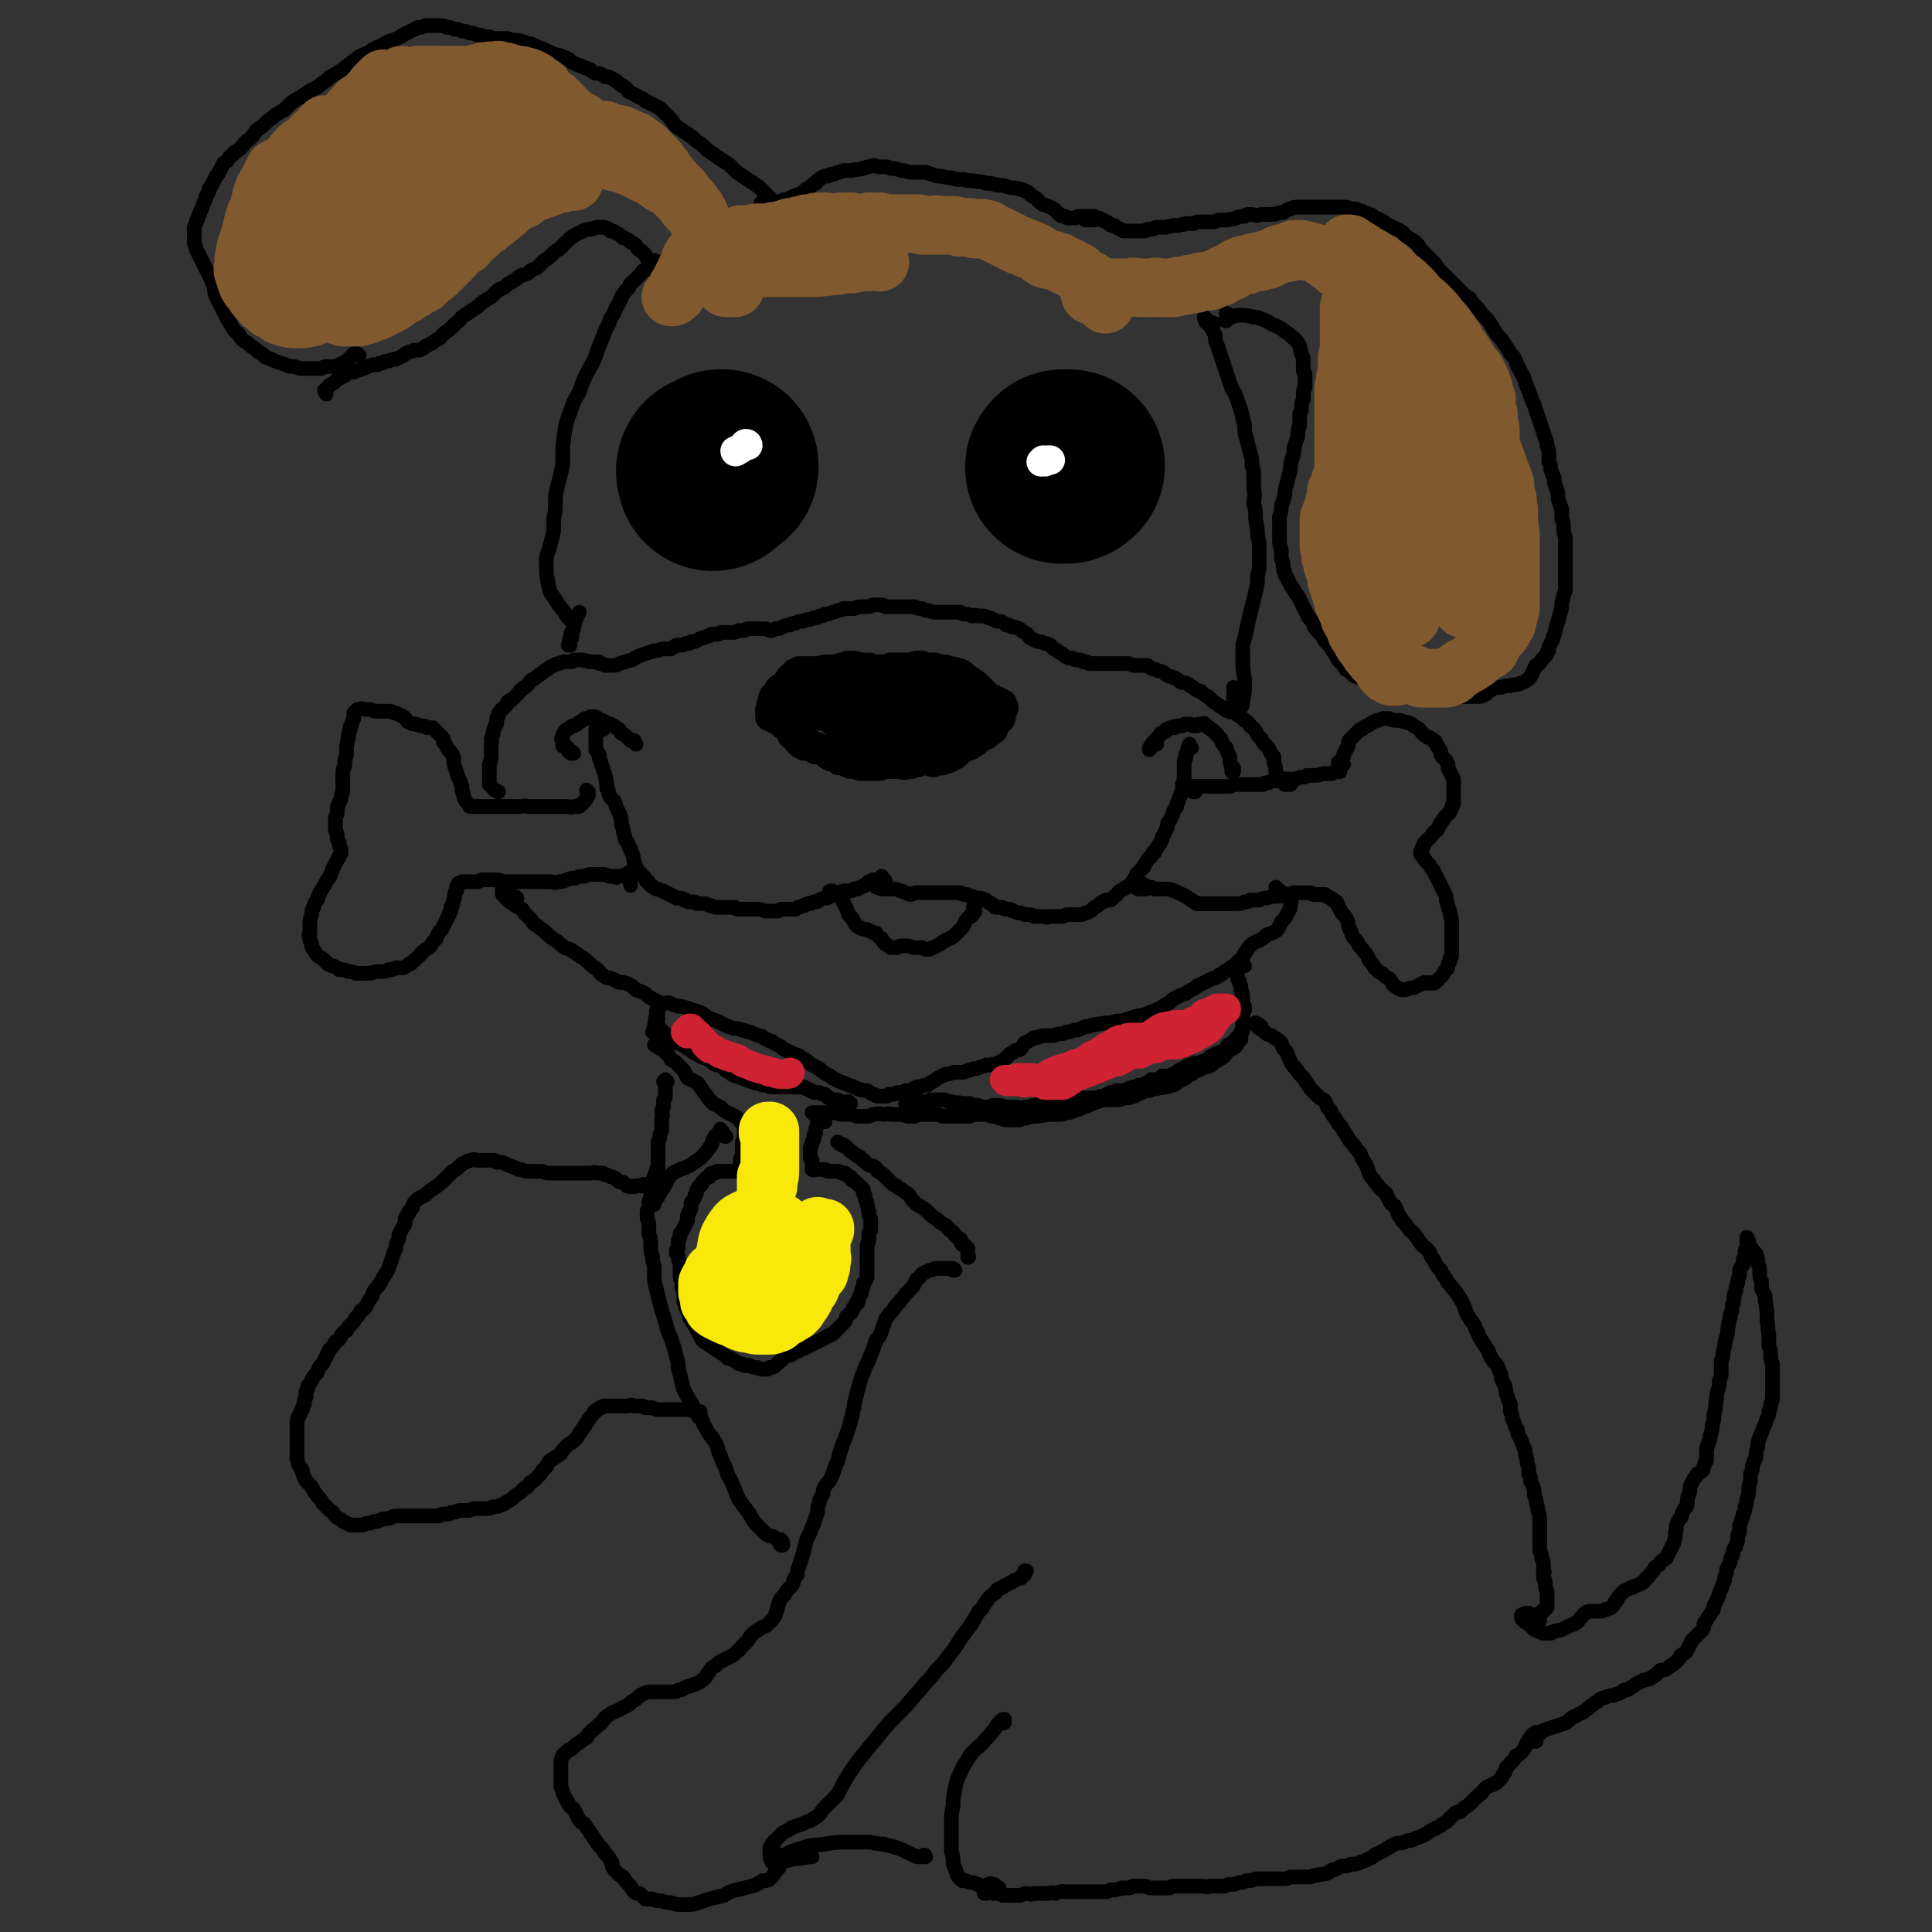 <svg viewBox='0 0 1054 1054' version='1.1' xmlns='http://www.w3.org/2000/svg' xmlns:xlink='http://www.w3.org/1999/xlink'><rect x="0" y="0" width="1054" height="1054" fill="#333333" stroke="none"/><g fill='none' stroke='#000000' stroke-width='105' stroke-linecap='round' stroke-linejoin='round'><path d='M581,255c-1,0 -1,-1 -1,-1 -1,0 0,1 0,1 -1,0 -1,0 -1,0 0,0 0,0 0,0 1,0 1,0 2,0 1,0 1,0 2,-1 '/><path d='M394,255c0,0 -1,-1 -1,-1 0,0 1,0 1,0 -2,2 -3,1 -5,2 -1,1 0,2 0,3 0,0 0,0 0,0 '/></g>
<g fill='none' stroke='#FFFFFF' stroke-width='16' stroke-linecap='round' stroke-linejoin='round'><path d='M570,252c0,-1 -1,-1 -1,-1 0,0 0,0 -1,1 0,0 0,0 0,0 2,-1 2,-1 3,-1 1,0 1,0 2,0 '/><path d='M408,243c0,0 0,-1 -1,-1 -1,0 -1,1 -2,2 -1,1 -1,1 -3,2 0,0 -1,1 -1,0 2,-1 3,-1 6,-3 '/></g>
<g fill='none' stroke='#000000' stroke-width='16' stroke-linecap='round' stroke-linejoin='round'><path d='M431,384c0,0 -1,0 -1,-1 0,0 1,1 1,1 0,0 -1,0 -1,0 0,1 0,1 0,1 0,0 0,0 0,0 0,0 0,0 0,0 0,1 -1,0 -1,0 0,0 1,0 1,0 1,0 1,0 1,0 0,0 0,0 1,0 0,-1 0,-1 0,-1 0,0 0,0 0,0 1,-1 1,-1 1,-1 1,0 1,0 1,0 0,0 0,0 0,0 1,0 1,0 1,0 0,-1 0,-1 0,-1 1,-1 1,-1 1,-2 1,-1 1,-1 1,-1 1,-1 1,0 2,-1 0,0 0,0 1,0 1,-1 1,-1 2,-1 1,0 1,-1 1,-1 1,0 1,0 2,0 0,0 0,0 1,0 1,0 1,0 1,0 1,0 1,0 2,0 1,0 1,0 2,-1 1,0 1,0 2,-1 1,0 1,-1 2,-1 1,-1 1,-1 2,-1 1,-1 1,-1 2,-1 1,-1 1,-1 2,-1 1,-1 1,-1 2,-1 1,-1 1,-1 3,-1 1,0 1,0 2,-1 1,0 1,0 2,-1 2,0 2,0 3,0 1,-1 1,-1 3,-1 1,0 1,1 2,1 1,0 1,0 3,0 1,0 1,0 2,0 0,0 0,0 1,0 1,0 1,0 2,0 1,-1 1,-1 2,0 1,0 1,0 2,0 2,0 2,0 3,0 1,0 1,0 2,0 2,0 2,0 3,0 2,0 2,0 3,0 2,0 2,0 4,0 1,1 1,1 2,1 2,1 2,1 3,1 1,1 1,1 2,1 1,0 1,0 3,0 1,0 1,0 3,0 1,0 1,1 2,1 2,1 2,1 3,1 1,1 1,1 2,2 1,0 1,0 2,1 1,1 1,1 2,1 1,1 1,1 2,1 1,0 1,0 1,1 1,0 1,0 2,1 1,0 1,0 2,1 0,0 0,0 1,1 0,0 0,0 1,0 0,0 0,0 1,0 0,1 0,1 1,1 1,0 1,0 1,0 1,1 1,1 2,1 1,0 1,1 1,1 0,0 1,0 1,0 1,0 0,1 1,1 0,0 1,0 1,0 0,0 0,0 0,1 0,0 0,0 0,1 1,0 1,0 0,1 0,1 0,1 0,1 -1,1 0,2 -1,3 0,0 0,0 0,1 -1,1 -1,1 -1,1 -1,1 -1,1 -2,2 -1,1 -1,1 -2,2 -1,0 -1,0 -3,1 -1,1 -1,1 -2,1 -1,1 -1,1 -2,1 0,1 0,0 -1,1 -2,0 -1,0 -3,1 -1,0 -1,0 -2,0 -1,1 -1,0 -3,1 -1,1 -1,1 -3,2 -1,0 -1,0 -2,1 -2,0 -2,0 -3,0 -2,0 -2,0 -4,0 -2,0 -2,0 -4,0 -2,0 -2,0 -3,0 -2,0 -2,0 -4,0 -2,1 -2,1 -4,1 -2,0 -2,0 -3,0 -2,0 -2,0 -4,-1 -2,0 -2,0 -4,0 -2,0 -2,0 -3,-1 -2,0 -2,0 -4,-1 -2,0 -2,0 -4,0 -2,-1 -2,-1 -4,0 -1,0 -1,0 -3,1 -1,0 -2,0 -3,1 -1,1 -1,1 -2,1 -1,1 -1,1 -1,1 -1,0 -1,0 -2,0 -1,0 -1,0 -1,1 -2,0 -2,0 -3,0 -1,0 -1,0 -3,0 -1,0 -1,0 -2,0 -1,0 -1,0 -1,0 -1,0 -1,1 -1,1 -1,0 -1,0 -2,-1 -2,0 -2,0 -3,0 -1,-1 -1,-1 -2,-1 -1,-1 -1,-1 -2,-1 -1,0 -1,0 -2,0 -1,-1 -1,-1 -2,-1 -1,-1 -1,-1 -2,-2 -1,-2 -1,-2 -3,-3 -1,-2 -1,-2 -2,-4 -2,-1 -2,-1 -3,-2 -1,-1 -1,-1 -2,-2 -1,0 -1,0 -1,-1 0,0 0,0 -1,-1 0,-1 0,-1 0,-2 0,-1 0,-1 0,-2 0,-1 0,-1 0,-1 0,0 1,0 0,-1 0,0 0,0 0,0 0,-1 0,-1 0,-1 0,0 0,0 0,0 0,0 0,0 0,0 0,0 0,0 0,-1 0,0 0,1 0,1 0,0 0,0 0,0 1,1 1,1 1,2 1,2 1,2 2,4 0,1 1,1 2,2 1,2 1,2 2,3 1,1 1,1 2,3 1,1 1,1 3,2 1,1 1,1 2,1 1,1 1,1 2,2 0,1 0,1 1,1 1,1 1,1 2,2 2,1 2,1 3,1 1,1 1,1 3,2 1,0 1,0 2,1 1,1 1,1 2,2 1,0 1,1 2,1 1,0 1,0 2,0 1,1 1,1 2,2 1,0 2,0 3,0 1,1 0,1 2,1 1,1 1,1 2,1 1,0 1,0 3,0 1,1 1,1 2,1 2,0 2,0 3,0 1,0 1,0 3,0 1,0 1,0 2,0 1,0 1,0 2,0 2,-1 2,-1 3,-1 1,0 1,0 2,0 2,0 2,0 4,0 1,0 1,0 2,0 2,0 2,1 4,0 1,0 1,0 2,0 1,-1 1,-1 3,-1 1,0 1,0 2,-1 2,0 2,0 3,0 1,0 1,0 2,0 1,0 1,1 2,1 1,0 1,-1 2,-1 1,0 1,0 3,0 1,-1 1,-1 3,-1 1,-1 1,-1 2,-1 2,-1 2,-1 3,-2 1,-1 1,-1 2,-2 1,-1 1,-1 2,-1 1,-1 1,-1 2,-1 1,0 1,0 2,-1 1,-1 1,-1 2,-1 1,-1 1,-1 2,-2 0,0 0,0 1,-1 1,0 1,0 1,-1 1,0 1,0 1,0 0,0 0,0 1,0 0,-1 0,-1 0,-1 1,0 1,0 1,-1 1,0 1,0 1,0 1,0 1,0 1,-1 0,0 0,0 1,0 0,-1 0,-1 0,-1 0,-1 0,-1 0,-2 0,0 0,0 1,-1 0,0 -1,0 0,0 0,-1 0,-1 0,-1 0,-1 0,-1 0,-2 0,0 0,0 0,-1 0,-1 0,-1 0,-2 -1,0 -1,0 -1,-1 0,-1 0,-1 0,-1 0,-1 0,-1 -1,-2 0,0 0,0 0,-1 -1,-1 -1,-1 -1,-2 -1,0 -1,0 -2,-1 0,-1 0,-1 -1,-2 -1,0 -1,0 -1,-1 -2,-2 -2,-2 -3,-3 -1,-1 -1,-1 -3,-2 -1,-1 -1,-1 -3,-2 -1,-1 -1,-1 -2,-2 -2,-1 -1,-1 -3,-1 -1,-1 -1,0 -2,0 0,0 0,-1 -1,-1 -1,0 -1,0 -1,0 -1,0 -1,0 -1,0 -1,-1 -1,-1 -3,-1 -1,0 -1,0 -2,0 -1,0 -1,0 -2,-1 -1,0 -1,0 -2,0 -1,0 -1,0 -2,0 -2,0 -2,0 -3,-1 -1,0 -1,0 -3,0 -1,1 -2,1 -3,1 -2,0 -2,0 -3,0 -1,1 -1,0 -2,0 -2,0 -2,0 -3,0 -1,0 -1,0 -3,0 -1,1 -1,1 -2,1 -2,0 -2,0 -3,0 -1,0 -1,0 -3,0 -1,0 -1,0 -2,0 -1,0 -1,0 -2,-1 -1,0 -2,1 -3,0 -1,0 -1,0 -2,0 -2,0 -2,0 -3,-1 -1,0 -1,0 -3,0 -1,1 -1,1 -2,1 -1,0 -1,0 -2,0 -1,1 -1,1 -2,1 -1,0 -1,0 -3,0 -1,0 -1,0 -2,0 -1,0 -1,0 -2,0 -1,0 -1,1 -2,1 -1,0 -1,0 -1,0 -1,0 -1,0 -1,0 -1,0 -1,0 -2,0 0,0 0,0 -1,0 -1,0 -1,0 -1,0 -1,0 -1,0 -1,0 -1,0 -1,0 -2,0 -1,0 -1,0 -2,0 0,0 0,0 -1,0 -1,1 -1,1 -2,1 0,1 0,1 0,1 -1,1 -1,1 -2,1 0,1 -1,1 -1,1 -1,1 -1,1 -1,2 -1,1 -1,1 -2,2 -1,1 -2,1 -3,2 0,1 0,1 -1,2 -1,1 -1,1 -2,2 -1,2 0,2 -1,4 -1,1 0,1 -1,3 0,1 0,1 0,1 0,1 0,1 0,2 0,0 0,0 0,1 1,0 1,0 2,1 1,0 1,0 2,0 3,0 3,0 5,-1 3,0 3,0 6,-2 3,-1 3,-1 5,-3 3,-2 3,-2 4,-4 2,-2 2,-2 3,-4 0,0 0,0 0,-1 0,0 0,0 0,-1 0,0 -1,0 -1,0 0,0 -1,0 -1,0 0,0 -1,1 -1,1 0,2 0,2 0,4 0,2 0,2 1,5 0,1 0,1 0,3 1,1 1,1 2,1 1,1 1,1 3,0 1,0 1,0 3,-1 3,-1 3,-1 5,-2 2,-1 2,-1 3,-3 1,-1 1,-1 1,-3 1,-1 1,-1 1,-2 0,-1 0,-1 -1,-2 0,0 -1,0 -1,0 -2,1 -2,2 -3,3 -1,2 -1,2 -2,4 0,2 -1,2 -1,4 0,3 0,3 0,6 1,1 1,1 2,2 1,1 2,1 3,1 2,1 3,1 4,0 3,-1 3,-1 5,-3 3,-2 3,-2 4,-5 2,-2 2,-2 2,-5 0,-2 0,-3 0,-5 -1,-2 -1,-2 -3,-3 -1,-1 -1,-1 -2,-1 -1,0 -1,0 -2,1 -1,1 -1,1 -1,3 0,2 0,2 0,5 0,3 -1,3 0,6 1,3 1,3 2,5 1,1 1,2 3,2 2,0 2,0 4,-1 3,-1 3,-2 5,-5 2,-3 2,-3 3,-7 1,-4 1,-4 2,-8 0,-3 0,-3 -1,-6 0,-1 0,-1 -1,-2 -1,0 -2,0 -2,0 -1,2 -1,2 -2,4 -1,4 0,4 -1,8 0,4 0,4 0,8 -1,4 -1,4 -1,7 1,2 1,3 2,3 2,1 2,2 4,1 2,-1 2,-1 4,-3 2,-3 2,-3 4,-7 2,-4 2,-4 3,-8 1,-4 1,-4 0,-8 0,-2 1,-3 0,-4 -1,-1 -2,-1 -3,0 -2,1 -2,2 -3,4 -1,4 -1,4 -2,8 -1,3 -1,3 -1,7 -1,3 -1,4 0,7 0,1 1,1 3,2 2,1 2,2 4,2 2,0 3,0 5,-2 3,-1 2,-2 4,-5 1,-3 1,-3 2,-7 0,-3 1,-3 0,-6 -1,-2 -1,-2 -2,-4 -2,-1 -2,-1 -4,-1 -1,0 -1,0 -2,1 -1,2 0,2 -1,5 0,3 0,3 0,6 1,3 1,4 2,6 1,2 2,2 4,3 3,0 3,0 5,0 3,-1 4,0 6,-2 3,-2 3,-2 4,-5 2,-3 2,-3 2,-6 -1,-3 0,-4 -2,-6 -1,-2 -1,-2 -3,-3 -2,-1 -3,-1 -4,0 -1,1 -1,2 -1,4 -1,4 -1,4 -1,8 0,4 0,4 0,7 0,3 0,3 1,6 1,1 1,2 2,2 1,1 2,1 3,0 2,-2 2,-2 3,-5 2,-3 2,-3 2,-7 0,-3 0,-4 -1,-6 -1,-2 -1,-2 -3,-3 -1,-1 -2,-1 -3,-1 -1,0 -1,1 -2,2 0,2 0,2 0,5 0,3 0,4 1,6 1,2 1,3 3,4 3,1 3,1 6,1 2,0 3,0 4,-1 2,-1 2,-2 4,-4 1,-2 0,-2 0,-5 1,-2 1,-2 0,-4 -1,-1 -1,-2 -2,-2 -1,0 -2,0 -2,1 -1,3 -1,3 -1,6 -1,2 -1,2 -1,5 0,1 1,1 1,3 1,1 2,1 3,1 1,1 2,1 3,0 2,0 2,0 4,-1 1,-1 1,-1 2,-2 0,-1 0,-1 0,-2 0,0 0,-1 0,-1 0,0 0,0 0,0 -1,0 -1,0 -1,0 0,1 0,1 0,2 0,1 0,1 1,2 1,1 1,2 1,3 1,0 1,0 1,0 0,1 0,0 1,0 0,0 0,0 0,0 0,0 0,0 0,0 -1,0 -1,0 -1,0 0,0 0,0 0,-1 0,0 0,0 0,-1 0,0 0,0 0,-1 -1,0 -1,0 -1,-1 0,0 0,0 0,0 0,-1 0,-1 0,-1 0,-1 0,-1 0,-2 0,-2 0,-2 0,-3 0,-1 0,-1 0,-2 0,-1 0,-1 -1,-2 0,-1 0,-1 -1,-2 0,-1 0,-1 -1,-3 0,-1 0,-1 -1,-2 0,-1 0,-1 -1,-2 0,0 0,0 -1,-1 0,0 0,0 0,0 0,0 0,0 0,0 0,1 0,1 0,1 0,1 0,1 1,2 1,2 1,2 2,4 1,2 1,2 2,4 1,1 2,1 3,2 1,1 1,1 2,2 0,1 0,1 0,2 0,1 0,1 0,2 0,2 0,2 0,4 0,1 -1,1 -2,2 0,1 -1,1 -2,1 -1,1 -1,0 -2,1 -1,0 -1,0 -1,0 -1,0 -1,0 -1,1 0,0 0,0 0,0 0,0 0,0 0,0 1,0 1,0 2,0 1,0 1,0 2,0 2,-1 2,-1 3,-3 1,-1 1,-1 2,-3 1,-2 1,-2 2,-3 0,-2 0,-2 0,-3 '/></g>
<g fill='none' stroke='#000000' stroke-width='8' stroke-linecap='round' stroke-linejoin='round'><path d='M631,406c0,-1 0,-1 -1,-1 0,0 1,0 1,0 0,0 -1,0 -1,0 0,0 0,1 -1,1 0,1 0,0 -1,1 0,0 0,0 0,1 -1,0 -1,0 -1,0 0,1 0,1 0,1 0,0 0,0 0,0 0,0 0,0 0,0 0,-1 0,-1 0,-1 1,-1 1,-1 1,-1 0,-1 0,-1 1,-1 0,-1 0,-1 0,-1 1,-1 1,-1 2,-2 1,-1 1,-1 2,-2 0,-1 0,-1 1,-1 1,-1 1,-1 2,-1 0,-1 0,-1 1,-1 1,-1 1,-1 2,-1 1,-1 1,0 2,0 1,-1 1,-1 2,-1 1,0 1,0 2,0 1,-1 1,-1 2,-1 1,0 1,0 2,0 1,0 1,1 2,1 1,0 1,0 2,0 0,0 0,-1 1,-1 1,0 1,0 2,0 0,0 1,-1 1,0 1,0 1,1 2,2 1,0 1,0 2,1 0,1 1,0 1,1 1,1 2,1 2,2 1,1 1,1 2,2 1,3 1,3 3,5 1,3 1,3 2,5 0,3 0,3 1,6 0,1 0,1 0,2 0,0 0,0 1,0 0,0 0,0 0,0 0,-1 0,-1 0,-1 0,-1 0,-1 0,-1 '/><path d='M650,408c-1,-1 -1,-1 -1,-1 -1,0 0,0 0,0 0,0 0,0 0,0 0,0 0,0 0,0 0,0 0,0 0,-1 0,0 0,0 0,0 0,0 0,0 0,0 0,0 0,0 0,0 -1,1 0,1 -1,2 0,1 0,1 0,2 -1,1 -1,1 -1,2 0,2 0,2 -1,3 0,3 0,3 0,5 0,2 0,2 0,4 0,2 0,2 -1,4 0,2 0,2 0,4 -1,1 -1,1 -1,2 -1,2 -1,2 -1,3 -1,1 -1,1 -1,3 -1,1 -1,1 -2,3 0,1 0,1 -1,3 -1,2 -1,2 -2,3 0,2 0,2 -1,4 -1,2 -1,2 -2,4 0,2 -1,2 -1,3 -1,1 -1,1 -2,3 -1,1 -1,1 -1,2 0,0 -1,0 -1,0 0,1 0,1 -1,2 0,1 0,0 -1,1 -1,1 -1,1 -2,3 -1,1 -1,1 -1,2 -1,1 -1,1 -2,2 -1,1 -1,1 -2,2 0,1 0,1 -1,2 0,1 -1,1 -1,2 -1,1 -1,1 -1,2 -1,1 -1,0 -2,1 -1,0 -1,0 -2,1 -2,1 -2,1 -3,2 -1,1 0,1 -2,2 -1,1 -1,1 -2,2 -1,0 -1,0 -2,0 -1,0 -1,0 -2,1 -1,0 -1,0 -2,1 -1,1 -1,1 -3,2 -1,1 -1,1 -2,2 -2,1 -2,1 -3,1 -1,1 -1,0 -2,1 -2,0 -2,0 -3,0 -1,0 -1,0 -2,0 -1,0 -2,0 -3,0 -1,0 -1,1 -3,1 -2,0 -2,0 -3,0 -2,0 -2,0 -4,0 -1,1 -1,0 -3,0 -1,0 -1,0 -3,0 -1,0 -1,0 -2,0 -1,-1 -1,-1 -3,-1 -1,0 -1,0 -2,0 -2,-1 -2,-1 -3,-1 -1,0 -1,0 -3,-1 -1,0 -1,0 -2,-1 -1,0 -1,0 -2,0 -1,0 -1,0 -2,-1 -1,0 -1,0 -2,0 -1,0 -1,0 -2,0 -1,-1 -1,-1 -2,-2 -1,0 -1,0 -2,-1 -1,-1 -1,-1 -2,-1 -1,-1 -1,-1 -3,-1 -1,0 -1,0 -2,0 -1,-1 -1,-1 -3,-1 -1,-1 -1,-1 -2,-1 -2,0 -2,0 -3,-1 -2,0 -2,0 -3,0 -1,0 -1,0 -3,0 -2,0 -2,0 -3,0 -2,0 -2,0 -4,0 -2,0 -2,0 -4,0 -2,0 -2,0 -4,0 -2,0 -2,0 -3,0 -2,0 -2,1 -3,1 -2,0 -2,-1 -3,-1 -1,0 -1,-1 -3,-1 -2,-1 -2,-1 -4,-1 -1,0 -1,0 -3,0 -2,0 -2,0 -3,0 -1,0 -1,-1 -2,-1 -1,0 -1,0 -1,0 0,-1 -1,-1 -1,-1 2,-2 2,-2 4,-4 0,0 0,0 0,-1 '/><path d='M483,481c0,-1 -1,-1 -1,-1 0,0 0,0 0,0 0,0 0,0 0,0 -1,0 -1,0 -1,0 -1,0 -1,0 -2,0 0,0 0,0 -1,0 0,0 0,0 -1,0 0,0 0,0 -1,0 -1,1 -1,1 -2,1 -1,1 -1,1 -2,2 -1,0 -1,0 -2,1 -1,0 -1,0 -2,1 -1,0 -1,0 -2,0 -1,1 -1,1 -3,1 -1,0 -1,0 -2,0 -1,0 -1,0 -3,1 -2,0 -2,0 -3,1 -2,1 -2,1 -4,2 -2,0 -2,0 -4,1 -1,1 -1,1 -3,1 -1,1 -1,0 -2,1 -2,0 -2,0 -3,1 -1,0 -1,0 -3,1 -1,0 -1,0 -2,1 -1,0 -1,0 -2,0 -1,0 -1,0 -2,0 -1,0 -1,0 -2,0 -1,0 -1,0 -2,0 -1,1 -1,1 -2,1 -1,0 -1,0 -2,0 -1,0 -1,0 -2,0 -2,0 -2,0 -3,0 -2,-1 -2,-1 -4,-1 -1,0 -1,0 -3,0 -1,0 -1,0 -2,0 -1,0 -1,0 -3,0 -1,0 -1,0 -2,0 -1,0 -1,0 -2,-1 -1,0 -1,0 -3,0 -1,0 -1,0 -3,0 -1,0 -1,0 -2,0 -2,0 -2,0 -3,0 -2,-1 -2,-1 -3,-1 -2,-1 -2,-1 -3,-1 -1,0 -1,0 -3,0 0,0 0,0 -1,0 -1,-1 -1,-1 -2,-1 0,0 0,0 -1,0 -1,0 -1,0 -1,0 -1,0 -1,0 -2,-1 0,0 0,0 -1,0 -1,-1 -1,-1 -2,-1 -1,0 -1,0 -2,0 -1,-1 -1,-1 -2,-1 -1,-1 -1,-1 -2,-1 -1,-1 -1,-1 -2,-1 -1,-1 -1,-1 -2,-1 -2,-1 -2,-1 -3,-1 -1,-1 -1,-1 -2,-1 -1,-1 -1,-1 -2,-2 0,-1 0,-1 -1,-1 -1,-1 -1,-1 -1,-2 -1,-1 -1,-1 -2,-2 0,0 0,0 -1,-1 -1,0 -1,0 -1,-1 -1,-1 -1,-1 -1,-2 -1,-2 -1,-2 -1,-3 -1,-2 0,-2 -1,-4 0,-1 -1,-1 -1,-3 -1,-1 -1,-1 -1,-2 -1,-2 -1,-2 -2,-3 0,-2 0,-2 -1,-4 0,-2 0,-2 -1,-4 0,-3 0,-3 -1,-6 -1,-2 -1,-2 -2,-4 0,-1 0,-1 -1,-3 -1,-1 -1,-1 -2,-2 -1,-1 0,-1 -1,-2 0,-2 0,-2 -1,-3 0,-2 0,-2 0,-3 -1,-2 0,-2 -1,-4 0,-1 0,-1 -1,-3 0,-1 0,-1 -1,-3 0,-1 0,-1 -1,-3 0,-1 0,-1 0,-2 -1,-2 -1,-1 -2,-3 0,-1 0,-1 0,-2 0,-1 0,-2 0,-3 0,-1 0,-1 0,-2 0,-1 0,-1 0,-2 0,-1 0,-1 0,-1 0,-1 0,-1 0,-1 0,0 0,0 0,0 1,0 1,0 3,0 0,0 0,0 1,0 '/><path d='M313,411c0,0 -1,-1 -1,-1 0,0 0,1 0,1 -1,0 -1,0 -1,-1 -1,0 -1,0 -1,-1 0,-1 0,-1 -1,-1 0,-1 0,-1 -1,-1 0,0 0,0 -1,0 0,-1 0,-1 0,-1 0,-1 0,-1 0,-1 0,-1 0,-1 0,-1 -1,-1 -1,-1 0,-1 0,-1 0,-1 0,-2 1,-2 1,-2 2,-3 1,0 1,-1 2,-1 1,-1 1,-1 2,-1 2,-1 2,-1 3,-2 2,-1 2,-1 3,-2 2,0 2,0 3,-1 1,0 1,0 2,0 2,0 2,1 3,2 2,0 2,0 3,1 2,1 2,1 3,1 2,1 2,1 3,2 2,1 2,1 3,3 2,1 2,1 3,2 1,1 1,1 2,2 1,0 1,0 1,0 1,0 0,0 1,0 0,0 0,0 0,0 0,1 0,1 1,2 '/><path d='M704,428c0,0 -1,-1 -1,-1 0,0 1,0 1,1 0,0 -1,0 -1,0 0,0 0,0 -1,0 0,0 0,0 0,0 0,0 -1,0 -1,0 0,0 0,0 -1,-1 0,0 0,0 -1,-1 0,0 0,0 -1,-1 0,-1 0,-1 -1,-1 0,-2 -1,-2 -1,-3 0,-2 0,-2 -1,-5 0,-1 0,-1 0,-3 -1,-1 -1,-1 -2,-3 -1,-2 -1,-2 -2,-3 -2,-2 -2,-2 -3,-4 -2,-2 -2,-2 -3,-4 -1,-2 -2,-2 -3,-3 -1,-2 -1,-2 -3,-3 -1,-1 -1,-1 -2,-2 -2,-1 -2,-1 -3,-2 -2,-1 -2,0 -4,-1 -2,-1 -2,-1 -3,-2 -2,-1 -2,-1 -3,-2 -2,-1 -2,-1 -3,-2 -1,-1 -1,-1 -2,-2 -2,-1 -2,-1 -3,-2 -1,-1 -1,-1 -2,-1 -2,-1 -2,-1 -3,-2 -2,-1 -2,-1 -3,-2 -2,-1 -2,0 -4,-1 -1,-1 -1,-1 -3,-2 -2,-1 -2,-1 -3,-1 -2,-1 -2,-1 -3,-2 -2,-1 -2,-1 -3,-1 -2,-1 -2,-1 -3,-1 -2,-1 -2,-1 -3,-2 -2,0 -2,0 -3,0 -2,0 -2,0 -3,0 -2,0 -2,0 -4,-1 -1,0 -1,0 -3,0 -1,0 -1,0 -3,0 -1,0 -1,0 -2,0 -2,0 -2,0 -3,0 -1,0 -1,0 -3,0 -1,0 -1,0 -2,0 -2,0 -2,0 -3,0 -1,0 -1,0 -3,0 -1,-1 -1,-1 -3,-1 -1,-1 -1,-1 -3,-1 -2,0 -2,0 -3,-1 -2,0 -2,0 -4,-1 -1,-1 -1,-1 -3,-2 -1,-1 -1,-1 -3,-2 -1,-1 -1,-1 -2,-2 -2,-1 -2,-1 -3,-1 -2,-1 -2,-1 -4,-1 -2,-1 -2,-1 -4,-2 -1,-1 -1,-2 -3,-3 -2,-1 -1,-1 -3,-2 -2,-1 -2,-1 -4,-1 -1,-1 -1,-1 -3,-1 -1,-1 -1,-1 -3,-2 -2,0 -2,0 -4,-1 -2,-1 -2,-1 -3,-1 -2,-1 -2,-1 -3,-1 -2,0 -2,0 -3,0 -1,-1 -1,0 -3,0 -2,-1 -2,-1 -3,-1 -2,0 -2,0 -3,-1 -2,0 -2,0 -4,0 -2,0 -2,0 -4,0 -3,0 -3,0 -5,0 -2,0 -2,0 -5,-1 -1,0 -1,0 -3,-1 -2,0 -2,0 -4,-1 -2,0 -2,0 -3,0 -2,0 -2,0 -4,0 -2,0 -2,0 -3,0 -2,0 -2,0 -3,0 -2,0 -2,0 -3,0 -1,-1 -1,-1 -3,-1 -1,0 -1,0 -3,0 -2,0 -2,1 -3,1 -2,0 -2,0 -4,0 -2,0 -2,0 -4,1 -2,0 -2,0 -3,0 -1,0 -1,0 -3,0 -1,1 -2,1 -3,1 -2,1 -2,1 -3,1 -2,1 -2,1 -4,1 -1,1 -1,1 -3,1 -1,1 -1,1 -3,1 -2,1 -2,1 -3,1 -2,0 -2,1 -4,1 -1,0 -1,0 -3,1 -2,0 -2,0 -3,1 -2,0 -2,0 -4,1 -2,1 -2,1 -3,1 -2,0 -2,1 -3,1 -2,0 -2,-1 -4,-1 -2,0 -2,0 -5,0 -1,0 -1,0 -3,0 -2,0 -2,0 -3,1 -2,0 -2,0 -3,0 -2,1 -2,1 -3,1 -2,0 -2,0 -3,0 -2,0 -2,0 -4,0 -1,1 -1,1 -2,1 -1,0 -1,0 -3,0 -1,1 -1,1 -2,1 -2,1 -2,1 -3,1 -2,1 -2,1 -4,2 -2,0 -2,0 -3,1 -2,0 -2,0 -4,1 -2,0 -2,0 -3,0 -2,1 -1,1 -3,2 -2,0 -2,0 -4,0 -2,0 -2,1 -5,1 -3,1 -3,1 -6,2 -3,1 -3,1 -6,3 -4,1 -4,1 -7,2 -2,1 -2,1 -5,1 -1,0 -1,0 -3,0 -1,-1 -1,-1 -3,-1 -1,-1 0,-1 -1,-1 -1,0 -1,0 -2,0 -1,0 -1,0 -1,0 -1,0 -1,0 -2,0 -1,-1 -1,0 -3,-1 0,0 0,0 -1,0 -1,0 -1,0 -2,0 -2,0 -2,0 -3,1 -2,0 -2,0 -4,0 -1,0 -1,0 -3,1 -1,0 -1,0 -3,1 -2,1 -2,1 -3,2 -2,1 -2,1 -3,2 -2,1 -1,1 -3,2 -1,1 -1,1 -3,2 -2,2 -2,3 -4,4 -2,2 -2,1 -3,3 -1,1 -1,1 -2,2 -1,1 -1,1 -2,2 -1,0 -1,0 -2,1 0,1 0,1 -1,2 -1,1 -1,1 -2,2 -1,0 0,0 -1,1 -1,1 -1,1 -1,2 0,1 0,1 -1,2 0,1 0,1 0,3 -1,1 -1,1 -1,2 -1,2 -1,2 -1,3 0,1 0,1 -1,3 0,1 1,1 0,3 0,3 0,3 0,6 0,3 0,2 -1,5 0,2 0,2 0,5 0,1 0,1 0,2 0,0 0,0 0,1 0,0 0,0 0,0 0,1 0,1 0,1 0,1 0,1 0,2 1,1 1,1 2,2 1,1 1,1 3,2 '/><path d='M652,432c0,0 -1,-1 -1,-1 0,0 0,1 0,1 0,0 0,-1 0,-1 0,0 0,0 0,0 -1,-1 -1,0 -1,0 0,0 0,0 0,0 -1,0 -1,0 -1,0 -1,-1 -1,-1 -1,-1 0,0 0,0 -1,-1 0,0 0,0 0,0 0,0 0,0 0,0 1,0 1,0 1,0 1,0 1,0 2,0 1,0 1,0 2,0 1,0 1,0 2,0 2,0 2,0 3,0 2,0 2,0 4,0 2,0 2,0 4,0 1,0 1,0 2,0 2,0 2,0 4,0 2,-1 2,-1 4,-1 2,0 2,0 5,0 2,0 2,0 5,0 2,0 2,0 4,0 1,-1 1,-1 3,-1 2,-1 2,-1 4,-1 2,-1 2,0 4,-1 2,0 2,0 4,0 1,0 1,0 3,0 2,-1 2,-1 3,-1 2,0 2,0 3,-1 2,0 2,0 4,0 2,0 2,0 5,-1 1,0 1,0 2,0 1,0 1,0 2,0 1,0 1,0 2,-1 1,0 1,0 2,0 1,0 1,0 1,0 0,0 0,0 0,-1 0,0 0,0 0,0 0,0 0,0 0,0 0,0 0,0 0,0 -1,0 0,0 0,1 '/><path d='M733,417c0,0 -1,-1 -1,-1 0,0 1,0 0,0 0,0 0,0 -1,0 0,0 0,0 0,0 0,0 0,0 0,0 -1,0 -1,0 -1,0 0,0 0,0 0,0 1,0 1,0 1,0 0,0 0,0 0,0 0,0 0,0 1,0 0,-1 0,-1 0,-2 1,-1 1,-1 1,-2 0,-1 0,-1 1,-2 0,-1 0,-1 1,-2 1,-2 0,-2 1,-4 1,-1 1,-1 2,-2 1,-1 1,-1 2,-2 1,-1 1,-1 2,-2 1,0 1,0 2,-1 1,-1 1,-1 2,-1 2,-1 1,-1 3,-2 2,-1 2,-1 3,-1 2,-1 2,-1 3,-1 2,0 2,0 3,0 2,1 2,1 3,1 1,0 1,0 3,0 1,1 1,0 3,1 1,0 1,0 3,1 1,1 1,1 3,2 2,1 1,1 3,3 1,1 1,1 3,2 0,1 1,0 2,1 0,0 0,0 1,1 1,0 1,0 1,1 1,1 1,1 1,2 1,1 1,1 2,3 0,2 0,2 1,3 1,1 1,1 2,2 1,2 1,2 1,4 1,2 1,2 2,4 0,1 1,1 1,3 0,1 0,1 0,2 0,1 0,1 0,2 0,1 0,1 0,2 0,1 0,1 0,2 0,2 0,2 0,3 0,2 0,2 -1,3 0,2 -1,2 -1,3 -1,1 -1,1 -3,3 -1,2 -1,2 -2,3 -1,2 -1,2 -2,4 -2,1 -2,1 -3,3 -1,1 -1,1 -2,2 -1,1 -1,1 -2,2 0,1 0,1 -1,2 0,1 0,1 0,2 -1,0 -1,0 -1,1 0,0 0,0 0,1 1,0 1,1 1,1 1,2 1,1 2,3 1,1 1,1 2,2 1,2 1,2 2,3 1,2 1,2 2,4 1,2 1,2 2,4 1,2 1,2 2,4 1,2 1,2 1,4 1,1 0,2 1,3 0,2 1,2 1,4 1,2 0,2 1,4 0,2 0,2 0,4 0,2 0,2 0,3 0,1 0,1 0,3 0,1 0,1 0,2 0,2 0,2 0,3 0,2 0,2 0,3 0,2 0,2 -1,3 0,2 0,2 -1,3 0,2 0,2 -1,3 -1,1 -1,1 -2,3 -1,1 -1,1 -2,2 -1,1 -1,1 -2,2 -1,1 -2,0 -3,0 -1,1 -1,0 -3,0 -2,1 -2,1 -4,2 -2,1 -2,1 -4,1 -2,1 -2,1 -4,1 -2,0 -2,-1 -4,-2 -2,-1 -1,-2 -3,-4 -2,-1 -2,-1 -4,-3 -2,-1 -2,-1 -4,-3 -1,-2 -1,-2 -3,-4 -1,-3 -1,-3 -3,-5 -1,-2 -2,-2 -3,-4 -1,-2 -1,-2 -3,-4 -1,-3 -1,-3 -2,-5 -1,-2 0,-2 -1,-4 -1,-2 -1,-2 -3,-4 -1,-2 -1,-2 -2,-4 -1,-1 0,-1 -1,-2 -1,-1 -1,-1 -2,-1 -1,-1 -1,-1 -1,-1 -1,-1 -1,0 -2,-1 0,0 0,0 -1,-1 0,0 0,0 -1,0 0,0 0,0 0,0 -1,0 -1,0 -1,0 -1,0 -1,0 -2,0 -1,0 -1,0 -1,0 -2,0 -2,0 -3,-1 -1,0 -1,0 -2,0 -2,0 -2,0 -4,0 -2,0 -2,0 -3,0 -3,1 -3,1 -5,1 -2,1 -3,1 -5,1 -2,0 -2,0 -5,1 -2,0 -2,0 -4,1 -2,0 -2,0 -5,0 -1,1 -1,1 -3,1 -2,1 -2,1 -4,1 -1,0 -1,0 -3,0 -2,0 -2,0 -4,0 -1,0 -1,0 -3,0 -1,0 -1,0 -3,0 -2,0 -2,0 -4,0 -2,0 -2,0 -5,0 -2,-1 -1,-1 -3,-2 -3,-2 -3,-2 -5,-3 -3,-1 -3,-2 -5,-2 -2,-1 -2,-1 -4,-1 -1,0 -1,0 -3,0 -1,0 -1,0 -3,0 -1,0 -1,-1 -2,-1 -2,0 -2,0 -3,-1 -1,0 -1,0 -2,-1 0,0 0,0 -1,0 -1,0 -1,0 -2,0 0,1 -1,2 0,2 0,1 1,1 3,1 1,0 1,0 2,0 '/><path d='M321,432c0,0 -1,0 -1,-1 0,0 0,1 1,1 0,0 0,0 0,0 0,1 0,1 0,1 0,0 0,0 0,1 0,0 0,0 0,0 -1,1 -1,1 -1,1 0,1 0,1 -1,2 0,0 0,0 -1,1 0,0 0,0 -1,1 -1,0 -1,0 -1,1 -2,0 -2,0 -3,0 -2,1 -2,0 -4,0 -2,0 -2,0 -4,0 -1,0 -1,0 -3,0 -2,0 -2,0 -4,0 -1,0 -1,0 -3,0 -2,0 -2,0 -4,0 -2,0 -2,0 -3,0 -2,-1 -2,0 -4,0 -1,0 -1,0 -2,0 -1,0 -1,0 -2,0 -2,0 -2,0 -3,0 -1,0 -1,0 -2,0 -1,0 -1,0 -2,0 -1,0 -1,-1 -2,0 -1,0 -1,0 -1,0 -1,0 -1,0 -2,0 -1,0 -1,0 -2,0 -1,0 -1,0 -2,0 -1,0 -1,0 -2,0 -1,0 -1,0 -2,0 -1,0 -1,0 -1,0 -1,0 -1,0 -1,0 -1,0 -1,0 -1,0 -1,0 -1,0 -1,-1 -1,-1 -1,-1 -2,-2 -1,-2 -1,-2 -1,-3 -1,-3 -1,-3 -1,-5 -1,-3 -1,-3 -2,-5 -1,-3 -1,-3 -2,-6 -1,-3 0,-3 -1,-6 -1,-2 -2,-2 -3,-4 -1,-2 -1,-2 -2,-3 0,-2 0,-2 -1,-3 -2,-2 -2,-2 -3,-3 -1,-1 -1,-1 -2,-2 -1,0 -1,0 -3,0 -1,-1 -1,-1 -2,-1 -2,0 -2,0 -4,-1 -2,0 -2,0 -4,-1 -2,-1 -1,-2 -3,-3 -2,-1 -2,-1 -4,-2 -2,0 -2,-1 -3,-1 -2,0 -2,0 -4,0 -2,0 -2,0 -4,0 -1,0 -1,0 -3,-1 -2,0 -2,0 -3,0 -1,0 -1,-1 -3,0 0,0 -1,0 -1,0 -1,1 -1,1 -2,2 0,2 0,2 0,3 -1,2 -1,2 -1,3 -1,1 -1,1 -1,3 -1,1 0,1 -1,3 0,1 0,1 0,2 -1,2 0,2 -1,4 0,2 0,2 0,5 -1,3 -1,3 -1,6 -1,2 -1,2 -1,5 0,3 0,3 0,5 0,2 0,2 0,4 -1,2 -1,2 -1,4 0,1 -1,1 -1,2 0,1 -1,1 -1,3 0,1 0,1 0,2 0,2 -1,2 -1,3 0,2 0,2 0,4 0,2 0,2 0,3 1,2 1,2 1,4 0,2 1,2 1,3 0,1 0,1 1,3 0,0 0,0 0,1 0,1 0,1 0,1 0,1 0,1 -1,2 0,1 0,1 -1,2 -1,2 -1,2 -2,4 -1,2 -1,3 -2,5 -1,2 -1,1 -2,3 -1,2 -1,2 -3,5 -1,2 -1,2 -2,5 -1,1 -1,1 -2,4 -1,2 -1,2 -1,4 -1,3 -1,3 -1,5 0,2 0,2 0,5 0,1 -1,1 0,3 0,1 0,1 1,3 0,1 0,2 1,3 1,1 1,2 2,3 1,1 1,1 3,2 1,1 1,1 3,3 2,1 2,1 3,1 2,1 2,1 3,2 3,0 3,0 5,1 2,0 2,0 4,1 2,0 2,0 5,0 2,0 2,0 3,0 3,-1 3,-1 5,-1 3,0 3,0 5,-1 2,0 2,0 4,-1 2,0 2,0 4,0 2,-1 2,-1 3,-2 2,0 1,-1 3,-2 1,-1 1,-1 2,-2 2,-1 1,-2 3,-3 2,-2 2,-1 4,-3 1,-2 1,-2 3,-4 1,-3 1,-3 3,-5 1,-2 1,-2 2,-4 1,-2 1,-2 2,-4 0,-1 0,-1 1,-2 0,-1 0,-1 0,-2 1,-1 1,-1 1,-2 0,-1 0,-1 1,-3 0,-1 0,-1 0,-2 0,-1 0,-1 1,-2 0,-1 0,-1 0,-1 1,-1 0,-1 0,-1 0,-1 1,-1 1,-1 0,0 0,0 0,0 0,0 0,0 0,0 0,0 0,-1 0,-1 1,0 1,0 1,0 1,0 1,0 1,-1 1,0 1,0 2,0 1,0 1,0 3,0 1,0 1,0 3,0 2,0 2,-1 3,-1 2,0 2,0 4,0 2,0 2,0 4,0 2,0 2,1 4,1 2,0 2,0 4,0 3,0 3,0 7,0 2,0 2,0 5,0 2,0 2,0 4,0 3,0 3,0 5,0 2,0 2,1 5,0 2,0 2,0 4,-1 3,-1 3,-1 5,-1 2,-1 2,-1 5,-1 2,-1 2,-1 5,-1 2,0 2,0 5,0 1,0 1,0 3,1 2,0 2,0 3,0 1,1 1,1 2,0 1,0 1,0 2,0 1,0 1,0 2,-1 1,0 0,0 1,0 1,-1 1,-1 1,-1 0,0 0,0 0,0 0,0 0,0 0,0 0,1 0,1 0,2 0,2 1,2 1,5 '/><path d='M282,490c0,0 -1,0 -1,-1 0,0 0,1 0,1 -1,-1 -1,-1 -2,-2 -1,-2 -1,-2 -3,-3 0,-1 0,-1 -1,-2 -1,-1 -1,-1 -1,-1 0,0 0,0 0,0 0,1 0,1 0,2 0,1 0,1 0,2 0,0 0,0 0,0 0,1 0,1 0,1 0,1 0,1 1,2 1,1 1,1 2,2 1,1 1,1 3,2 1,1 1,1 3,2 2,1 2,1 3,3 2,2 2,2 4,4 1,2 1,2 3,3 2,2 3,2 5,4 2,2 2,2 5,4 2,1 2,2 4,3 2,2 2,1 4,2 3,2 3,2 6,4 2,1 2,1 4,3 2,2 2,2 5,4 2,2 1,2 3,3 2,2 3,1 5,2 2,1 2,1 4,2 3,0 3,0 5,1 2,1 2,1 4,3 3,1 3,1 5,2 2,2 2,2 4,3 2,1 2,1 4,2 3,1 3,0 5,0 2,1 2,1 5,2 2,0 2,0 5,1 3,1 3,1 6,2 3,1 2,1 5,3 2,1 2,1 5,2 2,1 2,1 4,2 2,1 2,1 5,2 2,0 2,0 5,1 2,0 2,1 4,1 2,1 2,1 5,2 2,0 2,1 4,2 1,0 1,1 3,1 1,1 1,1 3,2 2,1 2,1 3,2 2,1 2,1 4,2 2,1 2,1 5,2 1,1 1,1 3,2 2,1 2,2 4,3 2,1 2,1 4,2 2,2 2,2 4,3 2,1 2,1 3,2 2,1 2,1 4,2 3,1 3,1 5,2 3,1 3,1 5,2 3,1 3,1 5,1 2,1 2,2 4,2 1,1 1,1 2,1 2,0 2,0 3,0 1,0 1,0 2,0 0,0 0,0 1,-1 1,0 1,0 3,0 1,-1 1,-1 3,-1 2,0 2,0 3,-1 2,0 2,0 3,0 1,-1 1,-1 3,-2 1,0 1,0 2,0 2,-1 2,-1 4,-1 1,-1 1,-1 3,-2 2,-1 1,-1 3,-2 2,-1 2,-1 4,-2 3,0 3,-1 5,-1 2,0 2,0 3,0 2,0 2,0 4,-1 1,0 1,0 3,-1 2,0 2,0 4,-1 1,0 1,0 3,-1 1,0 1,0 3,0 1,-1 2,0 3,-1 1,0 1,0 2,-1 2,-1 2,-1 3,-2 1,-1 1,-1 2,-2 2,-1 2,-1 3,-2 2,0 2,0 3,-1 1,-1 1,-2 2,-3 2,-1 2,-1 4,-2 1,-1 1,-1 3,-1 2,-1 2,-1 4,-1 2,0 2,0 4,0 2,0 2,-1 4,-1 2,0 2,0 4,-1 2,0 2,0 4,-1 2,0 2,0 4,-1 2,-1 2,-1 4,-1 2,-1 2,-1 4,-1 2,-1 2,0 5,-1 2,0 2,0 3,0 3,-1 3,-1 6,-1 3,-1 3,-1 6,-2 3,-1 3,-1 5,-1 3,-1 3,-1 5,-2 3,-1 3,-1 5,-2 3,-2 3,-2 5,-3 2,-2 2,-2 4,-3 2,-1 2,-1 5,-2 1,-1 1,-1 3,-2 2,-1 2,-1 3,-2 2,-1 2,-1 4,-2 2,-1 2,-1 4,-2 2,-1 2,0 4,-2 1,0 1,0 2,-1 1,-1 1,-1 3,-2 1,-1 1,-1 3,-2 1,-1 1,-1 2,-2 2,-2 3,-2 4,-5 2,-2 1,-2 3,-4 2,-2 3,-2 5,-3 2,-1 2,-1 4,-3 3,-1 3,-1 5,-2 2,-2 2,-3 3,-5 2,-2 2,-2 3,-4 1,-2 2,-3 2,-5 0,-2 1,-2 0,-3 -1,-2 -1,-2 -3,-3 -3,-2 -3,-2 -5,-4 '/><path d='M532,497c0,0 0,-1 -1,-1 0,0 1,0 1,0 0,0 -1,0 -1,-1 0,0 0,0 0,0 0,0 0,0 0,0 0,1 0,1 0,2 0,0 0,1 0,1 0,1 0,1 -1,1 0,1 0,1 -1,1 -1,1 -1,1 -2,2 -1,2 -1,2 -2,4 -1,1 -1,1 -3,3 -1,1 -1,1 -2,2 -2,1 -2,1 -4,2 -2,1 -2,1 -3,2 -2,1 -2,1 -4,2 -1,0 -1,1 -3,1 -2,0 -2,-1 -3,-1 -2,0 -2,0 -4,0 -2,0 -2,-1 -4,-1 -1,0 -1,0 -3,0 -2,0 -2,1 -3,1 -2,0 -2,0 -3,0 -1,-1 -1,-1 -3,-2 -1,-1 -1,-1 -2,-3 -2,-1 -2,-1 -3,-3 -1,0 -2,0 -3,-1 -1,0 -1,0 -2,-1 -2,0 -2,0 -4,-1 -2,-1 -2,-1 -3,-3 -1,-2 -1,-2 -3,-4 -1,-3 -1,-3 -2,-5 -1,-2 -1,-2 -2,-4 -1,-1 -1,-1 -2,-2 -1,-1 -1,-1 -3,-2 0,0 0,0 -1,0 0,0 -1,0 0,1 0,0 1,0 2,1 0,0 0,0 1,0 '/><path d='M662,177c0,-1 0,-1 -1,-1 0,0 0,0 0,0 -1,0 -1,0 -1,0 -1,0 -1,0 -2,0 0,-1 0,-1 0,-1 0,-1 0,-1 0,-1 0,0 0,0 0,0 0,0 0,0 0,0 0,0 -1,-1 -1,-1 0,1 0,1 1,2 1,1 1,1 1,1 1,2 1,2 2,3 1,2 1,2 2,4 0,3 0,3 1,5 1,3 1,3 2,6 1,3 1,3 2,6 1,3 1,3 2,6 1,3 1,3 2,6 2,3 2,3 3,6 1,3 1,3 2,6 1,4 1,4 2,8 0,4 0,4 1,7 1,4 1,4 2,8 1,3 1,3 1,7 1,3 1,3 1,7 0,3 0,3 0,6 1,4 0,4 0,8 1,3 1,3 1,7 0,4 1,4 1,8 0,4 1,4 1,8 0,3 0,3 0,6 0,3 0,3 0,6 -1,4 -1,4 -1,8 -1,5 -1,5 -2,9 -1,4 -1,4 -2,8 -1,4 -1,4 -2,9 -1,4 -1,4 -2,8 0,5 0,5 0,10 0,5 1,5 1,11 0,4 0,5 -1,9 0,3 0,3 -2,5 0,1 -1,1 -2,0 -1,-1 0,-2 -1,-5 0,-3 0,-4 0,-7 '/><path d='M670,172c0,0 -1,-1 -1,-1 0,0 1,0 1,1 -1,0 -1,0 -1,1 0,0 0,0 0,1 0,0 0,0 0,1 0,0 0,0 0,0 0,0 0,0 0,0 0,0 -1,0 0,0 1,-1 1,-1 3,-2 2,-1 2,-1 4,-1 4,0 4,0 8,1 2,0 2,0 4,1 3,1 3,1 6,3 3,1 3,1 6,3 2,2 2,1 4,3 2,2 3,2 4,4 2,3 1,3 2,6 1,2 1,2 1,5 0,2 0,2 0,4 0,1 1,1 1,3 0,1 0,1 0,2 0,1 0,1 0,2 0,1 0,1 0,2 0,1 -1,1 -1,3 0,2 0,2 0,4 -1,2 -1,2 -1,4 0,2 0,2 -1,4 0,3 0,3 0,6 -1,3 -1,3 -1,6 -1,3 -1,3 -2,6 0,3 0,3 -1,6 -1,3 -1,3 -1,6 -1,4 -1,4 -2,8 -1,3 -1,3 -1,6 -1,3 -1,3 -2,6 0,3 0,3 -1,6 0,3 0,3 0,6 0,3 0,3 0,6 0,3 0,3 1,6 0,2 0,2 0,5 1,2 1,2 1,4 0,2 0,2 1,3 0,2 0,2 1,3 1,2 1,2 2,4 0,1 1,1 2,3 1,2 1,2 2,3 1,2 1,2 2,4 1,2 1,2 2,4 1,2 1,2 2,4 2,2 2,2 3,5 2,3 3,3 5,6 1,2 1,2 3,4 1,1 1,1 2,3 1,1 1,1 2,3 1,2 1,2 2,3 2,2 2,2 3,4 2,1 2,1 4,3 1,1 1,1 2,1 2,1 2,1 4,1 2,1 2,1 4,2 3,1 3,0 5,1 3,2 3,2 6,3 3,1 2,1 5,2 3,1 3,1 5,2 3,1 3,1 5,1 2,0 2,0 5,0 2,0 2,0 5,-1 2,0 2,0 5,0 3,0 3,0 6,0 2,0 2,0 5,0 2,0 2,0 5,0 3,0 3,0 5,-1 2,-1 2,-2 4,-3 2,-1 3,-1 5,-1 3,-1 3,-1 5,-1 3,-1 3,0 5,-1 2,-1 3,-1 4,-2 2,-1 2,-2 3,-4 1,-2 1,-2 2,-4 2,-1 2,-1 3,-3 1,-1 1,-1 2,-2 1,-1 1,-1 1,-2 1,-1 1,-1 1,-3 1,-2 1,-2 2,-4 1,-3 1,-3 2,-7 1,-3 1,-3 2,-7 1,-3 1,-3 1,-6 1,-4 1,-4 2,-7 0,-3 0,-3 0,-6 0,-4 0,-4 0,-8 0,-4 0,-4 0,-8 0,-3 0,-3 0,-7 -1,-3 -1,-3 -1,-5 0,-3 0,-3 -1,-5 0,-3 0,-3 0,-5 -1,-3 -1,-3 -2,-6 0,-3 0,-3 -1,-6 -1,-2 -1,-2 -1,-5 -1,-2 -1,-2 -2,-5 0,-2 0,-2 -1,-4 0,-2 0,-2 0,-4 0,-2 0,-2 -1,-5 0,-2 0,-2 -1,-4 -1,-3 -1,-3 -2,-6 -1,-3 -1,-3 -2,-6 -1,-3 -1,-3 -2,-6 -1,-2 -1,-2 -2,-5 -1,-3 -1,-3 -2,-5 -1,-3 -1,-3 -2,-6 -2,-2 -1,-3 -3,-5 -1,-3 -1,-3 -2,-5 -2,-2 -2,-2 -3,-4 -2,-3 -2,-3 -4,-6 -2,-2 -2,-2 -4,-5 -1,-2 -1,-2 -3,-5 -2,-2 -2,-2 -4,-4 -1,-2 -1,-2 -3,-4 -2,-2 -2,-2 -3,-4 -3,-2 -3,-2 -5,-4 -2,-2 -2,-2 -4,-4 -2,-2 -2,-2 -4,-4 -1,-1 -1,-1 -3,-3 -2,-2 -2,-2 -3,-4 -2,-2 -2,-2 -4,-4 -2,-2 -2,-2 -4,-4 -1,-2 -1,-2 -3,-4 -3,-2 -3,-2 -5,-3 -1,-1 -1,-2 -3,-3 -2,-1 -2,-1 -4,-2 -2,-1 -2,-1 -4,-2 -1,-1 -1,-1 -3,-2 -2,-1 -2,-1 -4,-2 -1,-1 -1,-1 -2,-1 -2,-1 -2,-1 -3,-1 -1,-1 -1,-1 -2,-1 -1,0 -1,0 -2,-1 -2,0 -2,0 -3,0 -2,-1 -2,-1 -3,-1 -2,0 -2,0 -3,0 -2,0 -2,0 -3,0 -2,0 -2,0 -3,0 -2,0 -2,0 -3,0 -2,0 -2,0 -3,0 -2,0 -2,0 -4,0 -2,0 -2,0 -3,0 -2,0 -2,0 -4,0 -2,0 -2,0 -4,1 -2,0 -2,1 -4,2 -2,0 -2,0 -5,1 -3,0 -3,0 -7,0 -3,1 -3,0 -6,0 -2,0 -2,0 -3,1 -3,0 -2,0 -5,1 -2,1 -2,0 -4,1 -2,0 -2,0 -5,0 -2,1 -2,1 -5,1 -3,0 -3,0 -5,0 -2,0 -2,0 -4,1 -2,0 -2,0 -4,0 -2,1 -2,0 -4,1 -2,0 -2,0 -3,0 -2,1 -2,0 -4,1 -2,0 -2,0 -4,0 -2,0 -2,0 -3,1 -2,0 -2,0 -3,0 -1,1 -1,1 -2,1 -2,0 -2,0 -3,0 -2,0 -2,0 -4,0 -2,0 -2,0 -4,0 -1,0 -1,-1 -2,-1 -2,-1 -2,-1 -3,-2 -2,0 -2,0 -3,-1 -1,-1 -1,-1 -2,-1 -1,-1 -1,-1 -2,-1 -1,-1 -1,-1 -2,-1 0,0 0,0 -1,0 0,0 0,0 -1,1 '/><path d='M592,120c0,0 -1,-1 -1,-1 0,0 0,0 1,0 1,0 1,0 1,1 1,0 1,0 2,0 0,0 0,0 1,0 0,0 0,0 0,-1 0,0 0,0 1,0 0,-1 0,-1 0,-1 -1,0 -1,0 -1,0 -1,0 -1,0 -1,0 -1,0 -1,0 -2,0 -1,0 -1,0 -2,0 -1,0 -1,0 -2,0 -2,0 -2,1 -3,1 -2,0 -2,0 -3,0 -1,0 -1,0 -2,-1 -2,0 -2,0 -3,-1 -1,-1 -1,-1 -2,-2 -1,-1 -1,-1 -3,-2 -2,-1 -3,-1 -5,-2 -1,-1 -1,-1 -3,-3 -2,-1 -2,-1 -4,-3 -2,-1 -2,-1 -5,-2 -3,-1 -3,0 -6,-1 -3,-1 -3,-1 -6,-1 -3,-1 -3,-1 -6,-1 -3,-1 -3,-1 -5,-1 -4,-1 -4,0 -7,-1 -4,0 -4,0 -7,-1 -4,0 -4,-1 -8,-1 -3,-1 -3,-1 -6,-2 -4,0 -4,0 -7,0 -2,0 -2,0 -5,-1 -2,0 -2,0 -4,-1 -3,0 -3,0 -5,-1 -2,0 -2,0 -5,0 -2,-1 -2,-1 -5,0 -2,0 -2,1 -4,1 -3,1 -3,0 -5,1 -2,0 -2,0 -4,0 -1,0 -1,0 -3,1 -2,0 -1,0 -3,1 -2,0 -2,0 -3,1 -1,0 -1,0 -2,0 -2,1 -2,1 -3,2 -1,0 -1,1 -2,2 -1,0 -1,0 -2,1 -1,1 -1,1 -2,2 -1,0 -1,0 -2,1 -1,1 -1,1 -3,2 -1,1 -1,0 -3,1 -2,1 -2,1 -4,2 -2,0 -2,0 -3,1 -1,1 -1,0 -3,1 0,0 0,0 -1,0 0,0 0,0 0,0 0,0 -1,0 -1,0 0,0 0,0 -1,0 0,0 0,0 -1,-1 0,0 0,0 0,0 0,0 0,0 -1,0 0,0 0,0 0,-1 0,0 0,0 0,0 0,0 0,0 0,0 0,0 0,0 0,0 -1,0 -1,0 -1,0 -1,1 -1,1 -1,1 -1,1 -1,1 -1,1 '/><path d='M357,148c0,0 -1,-1 -1,-1 0,0 1,0 1,0 0,0 0,0 0,-1 0,-1 0,-1 0,-2 0,0 0,0 0,-1 0,0 0,0 0,-1 0,0 0,0 0,0 -1,1 -1,1 -2,2 -1,1 -1,1 -2,2 -2,2 -2,1 -3,3 -2,2 -2,2 -4,4 -2,2 -2,1 -3,4 -2,2 -2,2 -4,5 -1,3 -1,3 -3,6 -1,3 -1,3 -3,6 -1,4 -2,4 -3,7 -2,5 -2,5 -4,10 -2,6 -2,6 -5,11 -3,6 -3,6 -5,12 -3,5 -3,5 -5,11 -2,5 -2,5 -3,11 -1,4 0,4 -1,7 0,4 0,4 0,7 0,4 0,4 -1,8 -1,4 -1,4 -2,8 -1,4 -1,4 -1,9 0,4 0,4 -1,8 0,3 0,3 0,7 -1,4 -1,4 -2,8 -1,4 -2,4 -2,9 0,5 0,6 1,11 1,5 1,5 4,9 2,4 2,3 5,7 1,2 1,2 3,4 1,1 1,1 2,3 0,1 0,1 0,2 -1,2 -1,2 -1,4 0,2 -1,2 -1,3 0,1 0,1 0,2 0,0 -1,0 -1,0 0,0 0,0 0,0 1,-2 0,-2 1,-4 1,-5 2,-5 3,-10 1,-2 1,-2 2,-4 '/><path d='M361,144c-1,0 -1,-1 -1,-1 -1,0 0,1 0,1 0,1 1,1 1,2 0,0 0,0 -1,0 0,0 0,0 -1,0 0,0 0,0 -1,1 -1,0 -1,0 -1,0 -1,-1 -1,-1 -1,-2 -1,-1 -1,-1 -2,-3 -1,-1 -1,-1 -2,-3 -1,-1 -1,-1 -2,-2 -2,-1 -2,-1 -3,-3 -1,-1 -1,-1 -3,-2 -1,-1 -1,-1 -3,-2 -1,0 -1,0 -2,-1 -1,-1 -1,-1 -3,-2 -1,-1 -1,-1 -3,-1 -1,-1 0,-1 -1,-1 -2,-1 -2,-1 -3,-1 -1,0 -1,0 -3,0 -1,0 -1,0 -3,1 -2,0 -2,0 -5,1 -2,1 -2,1 -4,2 -3,2 -3,2 -5,4 -2,2 -2,2 -4,4 -2,1 -2,1 -4,3 -2,2 -2,2 -4,3 -2,2 -2,2 -4,4 -2,1 -3,1 -5,3 -2,1 -2,1 -3,1 -2,1 -2,1 -3,2 -3,2 -3,2 -5,3 -2,2 -2,2 -5,3 -2,2 -2,2 -4,4 -2,1 -2,1 -5,3 -2,2 -2,2 -5,4 -3,2 -3,2 -6,4 -2,3 -2,2 -5,5 -2,2 -2,2 -5,4 -1,1 -1,2 -3,3 -2,1 -2,1 -3,2 -2,1 -2,1 -4,2 -1,1 -1,1 -3,2 -2,0 -2,0 -3,0 -2,1 -2,1 -3,1 -2,1 -2,1 -3,2 -2,1 -2,1 -4,2 -2,0 -2,0 -4,1 -2,0 -2,0 -3,1 -2,0 -2,0 -3,1 -2,0 -2,0 -3,0 -2,1 -2,1 -3,1 -1,1 -1,1 -2,1 -2,1 -2,1 -3,1 -1,1 -1,0 -2,1 -1,0 -1,0 -3,0 -1,1 -1,1 -2,2 -1,0 -1,0 -2,1 -2,1 -2,1 -3,2 -1,1 -1,1 -3,2 -1,1 -1,1 -2,2 0,0 0,0 -1,1 0,1 1,1 1,2 '/><path d='M196,194c0,0 -1,-1 -1,-1 0,0 0,0 0,0 0,1 0,0 0,0 -1,0 -1,0 -1,0 -1,0 -1,0 -1,0 -1,1 -1,1 -2,2 -1,1 -1,1 -2,2 -1,1 -1,1 -2,1 -1,1 -1,1 -2,1 -2,1 -2,1 -3,1 -2,0 -2,0 -4,0 -2,0 -2,1 -3,1 -2,0 -2,0 -4,0 -3,0 -3,0 -5,0 -3,0 -3,0 -5,-1 -3,0 -3,0 -5,-1 -3,-1 -3,-1 -6,-2 -2,-1 -2,-1 -5,-2 -2,-2 -2,-2 -4,-3 -2,-2 -2,-2 -4,-3 -2,-2 -2,-2 -4,-3 -2,-2 -2,-2 -3,-4 -2,-1 -2,-2 -3,-3 -1,-2 -1,-2 -3,-5 -1,-2 -1,-2 -2,-4 -1,-2 -1,-2 -2,-4 -1,-2 -1,-2 -2,-4 -1,-2 -1,-3 -1,-5 -1,-2 -1,-3 -2,-5 -1,-2 -1,-2 -2,-4 -1,-2 -1,-2 -2,-4 -1,-2 -1,-2 -2,-4 -1,-2 -1,-2 -2,-4 0,-1 0,-1 -1,-3 0,-1 0,-1 0,-2 0,-2 0,-2 0,-3 0,-2 0,-2 0,-4 1,-3 1,-3 2,-5 1,-3 1,-3 2,-5 1,-3 1,-3 2,-5 0,-2 1,-2 1,-3 1,-1 1,-1 1,-3 1,-1 1,-1 2,-3 1,-2 1,-2 2,-4 1,-1 1,-1 2,-3 1,-2 1,-2 2,-4 2,-1 2,-1 3,-3 2,-2 2,-1 3,-3 2,-1 2,-1 4,-3 2,-2 1,-2 4,-4 2,-2 2,-2 4,-5 3,-2 3,-2 5,-4 2,-2 3,-2 5,-4 3,-2 3,-2 5,-3 2,-2 2,-2 4,-4 3,-2 3,-2 5,-3 3,-2 3,-2 6,-4 2,-1 3,-1 5,-3 3,-2 3,-2 5,-4 4,-2 4,-2 8,-5 4,-3 4,-3 8,-6 3,-2 3,-1 6,-3 3,-2 3,-2 6,-3 3,-2 3,-2 6,-3 3,-1 3,-1 6,-3 2,-1 2,-1 4,-2 2,-1 2,-1 4,-2 2,0 2,0 4,-1 2,0 2,0 5,0 2,0 2,0 4,0 2,0 2,1 3,1 2,0 2,0 4,1 2,0 2,0 4,1 2,0 2,0 4,1 2,0 2,0 4,1 2,0 2,0 4,1 3,0 3,0 5,1 2,0 2,0 4,0 2,0 2,0 4,0 2,1 2,1 4,1 2,0 2,0 5,1 2,1 2,1 4,1 2,1 2,1 4,2 3,1 3,1 5,2 2,1 2,1 4,2 2,0 2,0 4,1 3,1 3,1 5,3 2,1 2,1 5,2 2,1 2,1 5,2 1,1 1,1 3,2 2,0 2,0 4,1 1,1 1,1 3,1 2,1 2,1 4,2 2,2 2,2 4,3 2,1 2,2 3,3 2,1 2,1 4,2 3,2 3,1 5,3 2,1 2,1 4,2 2,1 2,1 4,2 3,3 3,3 5,5 2,2 2,3 4,5 3,2 3,2 6,4 3,2 3,2 5,4 3,2 3,2 6,5 3,2 3,2 6,4 3,2 3,2 6,4 2,2 2,2 4,4 3,2 3,2 6,4 3,2 3,2 6,4 2,2 2,2 5,5 2,2 2,2 5,4 2,3 2,3 5,5 2,1 2,1 4,3 1,1 1,1 2,2 1,1 1,1 1,1 1,0 1,0 1,0 0,0 0,0 0,0 -1,0 -1,0 -1,0 0,0 0,0 0,0 0,0 0,0 0,0 '/><path d='M359,556c-1,0 -1,0 -1,-1 -1,0 0,1 0,1 0,-1 0,-1 0,-2 0,-1 0,-1 0,-2 0,-1 0,-1 1,-1 0,-1 0,-1 0,-1 0,0 0,0 0,0 0,0 0,0 0,0 0,1 0,1 0,2 0,2 -1,2 -1,4 -1,3 -1,3 -1,5 -1,1 0,1 -1,2 0,0 0,0 0,0 '/><path d='M679,527c0,0 -1,0 -1,-1 0,0 0,1 0,1 0,0 0,0 -1,0 0,0 0,0 -1,0 0,0 0,0 0,0 -1,0 -1,0 -1,0 0,1 0,1 -1,1 0,0 0,0 0,1 0,0 0,0 0,1 1,1 1,1 1,2 0,2 0,2 1,3 0,1 0,1 1,3 0,1 0,1 0,2 1,2 0,2 1,3 0,1 0,1 0,3 0,1 0,1 1,3 0,1 0,1 0,2 -1,2 -1,2 -1,3 0,1 0,1 0,2 0,1 0,1 0,2 0,1 0,1 0,3 0,0 0,1 0,1 0,1 -1,1 -1,1 0,1 0,1 0,1 -1,1 -1,1 -2,2 0,0 0,0 -1,1 0,0 0,0 -1,1 0,0 0,1 -1,1 0,0 0,0 -1,1 0,0 0,0 -1,0 0,1 0,1 -1,2 -1,0 0,1 -1,1 -1,1 -1,1 -2,1 -1,0 -1,0 -2,1 0,0 0,0 -1,0 -1,1 -1,1 -2,1 -2,1 -1,1 -2,2 -2,1 -2,1 -3,1 -2,1 -2,1 -3,1 -2,0 -2,0 -3,1 -2,0 -2,0 -3,1 -2,1 -2,1 -4,2 -1,1 -1,1 -3,2 -1,0 -1,1 -3,1 -1,1 -1,0 -3,0 -1,1 -1,1 -3,2 -1,0 -1,0 -3,0 -1,1 -1,1 -3,2 -2,1 -2,1 -4,1 -1,1 -1,1 -3,1 -3,1 -2,1 -5,2 -2,0 -2,0 -4,0 -1,1 -1,1 -3,1 -2,1 -2,1 -4,2 -2,0 -2,0 -4,1 -1,0 -1,0 -3,0 -1,0 -1,0 -2,0 -2,0 -2,0 -3,0 -2,0 -2,0 -3,0 -2,0 -2,0 -3,1 -2,0 -2,0 -4,1 -1,0 -1,0 -3,0 -1,0 -1,0 -3,0 -2,0 -2,0 -3,0 -2,1 -2,1 -3,1 -2,0 -2,1 -3,1 -2,0 -2,0 -3,1 -2,0 -2,0 -3,0 -2,1 -2,1 -4,0 -2,0 -2,0 -4,0 -1,0 -1,0 -3,0 -1,0 -1,-1 -3,-1 -1,0 -1,0 -2,0 -2,0 -2,0 -3,1 -1,0 -1,0 -3,0 -1,0 -1,0 -2,0 -1,-1 -1,-1 -3,-1 -1,0 -1,0 -3,-1 -1,0 -1,0 -2,0 -2,0 -2,0 -3,0 -1,-1 -1,0 -2,0 -1,0 -1,0 -1,0 -1,-1 -1,-1 -2,-1 -1,0 -1,0 -2,0 -1,-1 -1,-1 -3,-1 -1,0 -1,0 -2,0 -1,0 -1,0 -2,0 -1,0 -1,0 -2,0 -1,0 -1,1 -2,1 -2,0 -2,0 -3,0 -1,0 -1,0 -3,0 -1,0 -1,0 -2,0 -1,0 -1,0 -2,0 0,0 0,0 -1,1 -1,0 -1,0 -1,0 0,0 0,0 0,0 0,0 0,0 0,0 0,0 0,0 1,0 '/><path d='M464,602c-1,0 -1,-1 -1,-1 -1,0 0,0 -1,1 0,0 -1,0 -1,0 -1,-1 -1,-1 -2,-1 0,0 0,0 -1,0 -1,-1 -1,-1 -1,-1 -1,0 -1,0 -1,0 -1,0 -1,0 -2,0 -1,-1 -1,-1 -2,-1 -1,-1 -1,-1 -2,-2 0,0 0,0 -1,0 -1,-1 -1,0 -2,-1 -1,0 0,0 -1,0 -1,0 -1,0 -2,0 -1,-1 -1,-1 -2,-1 -1,-1 -1,-1 -2,-1 -1,-1 -1,-1 -2,-1 -1,0 -1,0 -2,0 -1,0 -1,0 -2,0 -1,0 -1,0 -2,0 -1,0 -1,0 -2,0 -1,0 -1,0 -2,0 -1,0 -1,0 -3,0 -1,0 -1,0 -2,0 -2,0 -2,0 -3,0 -1,-1 -1,-1 -3,-1 -1,0 -1,0 -3,-1 -2,0 -2,0 -3,-1 -2,0 -2,0 -3,-1 -2,0 -2,0 -3,-1 -1,0 -1,0 -3,-1 -1,0 -1,0 -3,-1 -1,-1 -1,-1 -3,-2 -1,-1 -1,-1 -2,-2 -2,-1 -2,-1 -3,-1 -2,-1 -2,-1 -3,-2 -2,-1 -2,-1 -3,-2 -2,0 -2,0 -3,-1 -2,-1 -2,-1 -4,-2 -1,-1 -1,-1 -2,-2 -1,0 -1,0 -2,-1 -1,-1 -1,-1 -2,-1 -1,-1 -1,-1 -2,-1 -1,0 -1,0 -2,-1 -1,0 -1,0 -2,-1 -1,-1 -1,-1 -2,-2 -1,-1 -1,-1 -2,-2 -1,-1 -1,-1 -2,-1 0,0 0,-1 0,-1 -1,0 -1,0 -1,0 0,0 0,0 -1,0 0,0 0,0 0,0 0,0 0,0 -1,0 0,0 0,0 0,0 0,0 0,0 0,0 0,0 0,0 0,0 0,0 0,-1 0,-1 0,0 0,0 0,1 0,0 0,0 0,0 0,0 0,0 0,1 1,1 1,1 2,1 1,2 1,2 2,3 0,0 0,0 1,1 '/><path d='M360,572c0,0 -1,-1 -1,-1 0,0 1,0 1,0 -1,0 -1,0 -1,0 -1,0 -1,0 -1,-1 0,0 0,0 0,0 0,0 0,0 0,0 0,1 -1,0 -1,0 0,0 1,0 2,1 1,1 1,0 2,1 1,1 1,1 3,3 1,1 1,1 2,3 2,1 2,1 3,2 2,2 2,2 4,4 1,2 1,2 2,4 2,1 2,1 4,2 2,1 2,1 3,3 2,2 1,2 3,4 2,3 2,3 4,5 2,1 2,1 4,2 2,2 2,2 4,3 2,1 2,1 4,2 2,1 2,2 3,3 2,0 2,0 3,1 1,1 0,1 1,1 0,1 0,1 0,1 0,0 0,0 0,0 0,0 0,0 -1,0 0,0 0,0 0,0 0,0 0,0 -1,0 0,0 0,0 0,0 0,0 0,0 0,0 0,0 0,0 0,0 0,0 0,0 0,0 0,1 0,1 0,1 0,1 0,1 0,2 0,1 0,1 0,1 0,1 0,1 0,2 0,1 0,1 -1,2 0,1 0,1 0,2 0,1 0,1 0,2 0,1 0,1 0,2 0,2 0,2 -1,3 0,2 0,2 0,3 0,1 0,1 -1,2 0,1 0,1 -1,2 0,0 0,0 -1,0 -1,0 -1,0 -2,0 -1,0 -1,0 -2,0 -1,0 -1,0 -2,0 -1,0 -1,0 -2,0 -1,0 -1,0 -2,0 0,0 0,0 -1,1 -1,0 -1,0 -2,0 -1,1 -1,1 -1,2 -1,0 -1,0 -2,1 -1,1 -1,1 -2,2 0,1 0,1 -1,2 0,0 -1,0 -1,1 -1,1 -1,1 -1,3 -1,1 -1,1 -1,2 -1,2 -1,2 -2,3 0,1 0,2 0,3 0,1 -1,1 -1,2 0,1 0,1 -1,2 0,1 0,1 0,3 -1,2 -1,2 -2,4 -1,2 -1,2 -2,3 0,2 0,2 -1,4 0,1 0,1 0,2 0,1 0,1 0,2 -1,1 -1,1 -1,1 0,1 0,1 0,2 1,1 1,1 1,2 0,1 0,1 1,3 0,1 0,1 0,2 0,2 0,2 0,3 0,1 0,1 0,2 0,2 0,1 1,3 0,1 0,1 0,2 0,2 0,2 1,4 0,2 0,2 0,3 0,1 0,1 0,2 1,2 1,2 1,3 1,2 1,2 2,4 0,2 0,2 1,3 1,2 1,2 2,3 1,2 1,2 2,4 1,1 1,2 2,4 1,1 1,1 3,2 1,1 1,1 3,2 1,1 1,1 3,2 1,1 1,1 3,2 1,1 1,1 2,2 2,0 2,0 3,1 2,1 2,1 3,2 2,0 2,0 3,1 2,0 2,0 3,0 2,1 2,1 4,1 1,0 1,1 3,1 1,0 1,0 2,0 1,0 1,0 2,-1 1,0 2,0 3,-1 1,-1 1,-1 2,-2 2,-1 1,-1 3,-3 2,-1 2,0 4,-1 1,-1 1,-1 3,-2 1,0 1,0 2,-1 1,0 1,0 3,-1 1,-1 1,-1 2,-1 1,-1 1,-1 2,-1 2,-1 2,-1 4,-2 1,-1 1,-1 2,-1 1,-1 1,-1 2,-1 1,-1 1,-1 2,-1 1,-1 1,-1 2,-2 1,-1 1,-1 2,-2 1,-1 1,-1 2,-2 2,-2 1,-2 2,-4 1,-1 2,-1 3,-3 0,-1 0,-1 1,-2 1,-1 1,-1 1,-2 1,0 1,0 1,-1 1,-1 0,-1 1,-3 1,-1 1,-1 1,-3 1,-2 1,-2 1,-4 1,-1 1,-1 2,-3 0,-1 0,-1 0,-3 0,-1 0,-1 0,-3 0,-1 0,-1 0,-3 0,-1 0,-1 0,-3 0,-2 0,-2 0,-4 0,-2 0,-2 1,-4 0,-2 0,-2 0,-3 0,-2 0,-2 1,-3 0,-1 0,-1 0,-3 0,-1 0,-1 0,-3 -1,-2 -1,-2 -1,-4 -1,-2 0,-2 -1,-4 0,-1 0,-1 -1,-3 0,-2 0,-2 -1,-3 0,-1 0,-1 0,-2 -1,-1 -1,-1 -2,-2 -1,-1 -1,-1 -2,-2 -1,-1 -1,-1 -2,-1 0,-1 -1,-1 -1,-2 -1,0 -1,0 -2,-1 0,0 -1,0 -1,-1 -1,0 -1,0 -2,0 -1,-1 -1,-1 -2,-1 -1,0 -1,0 -2,0 -1,0 -1,0 -2,0 0,0 0,0 -1,0 -1,0 -1,0 -2,-1 0,0 0,0 -1,0 -1,0 -1,0 -2,0 -1,0 -1,0 -1,0 -1,0 -1,0 -1,0 -1,0 -1,0 -1,0 0,0 0,0 0,0 0,1 0,0 -1,0 0,0 0,0 0,0 0,0 1,0 0,0 0,-1 0,-1 0,-2 0,-1 0,-1 0,-3 -1,-1 -1,-1 -1,-3 0,-2 0,-2 0,-4 1,-2 1,-1 1,-3 1,-1 1,-1 1,-3 0,-1 0,-1 1,-2 0,-1 0,-1 0,-2 0,-1 1,-1 1,-3 0,0 0,0 0,-1 0,0 0,0 0,-1 0,0 0,0 0,0 0,0 0,0 0,0 1,1 1,1 2,1 1,0 1,0 2,0 '/><path d='M677,567c0,0 -1,-1 -1,-1 0,0 1,0 1,0 0,1 0,1 -1,2 0,0 0,0 -1,1 0,1 0,1 -1,2 0,0 0,0 -1,0 0,1 0,1 -1,1 -1,1 -1,1 -2,1 -1,1 -1,2 -2,3 -1,1 -1,1 -3,2 -1,1 -1,1 -2,1 -1,1 -1,1 -2,2 -1,0 -1,0 -2,1 -1,0 -1,0 -2,0 -1,1 -1,1 -2,1 -1,1 -1,1 -2,1 -2,1 -2,1 -3,2 -2,1 -2,1 -3,2 -2,1 -2,1 -4,2 -1,1 -1,1 -3,2 -1,0 -1,0 -3,1 -1,0 -1,0 -2,0 -2,1 -2,0 -4,1 -2,0 -2,0 -4,1 -2,0 -2,0 -4,1 -2,0 -2,1 -4,2 -3,1 -3,1 -6,1 -2,1 -2,1 -5,1 -3,0 -3,0 -6,0 -3,1 -3,1 -6,2 -2,1 -2,1 -5,2 -2,1 -2,1 -5,2 -2,1 -2,1 -4,1 -3,1 -3,1 -5,1 -3,0 -3,0 -6,0 -2,1 -2,0 -5,1 -3,0 -3,0 -6,1 -2,0 -2,0 -4,1 -3,0 -3,0 -6,0 -2,0 -2,0 -4,-1 -2,0 -2,-1 -5,-1 -1,0 -1,-1 -3,-1 -2,0 -2,0 -5,0 -2,0 -2,0 -4,1 -2,0 -2,0 -4,0 -2,0 -2,0 -4,0 -2,0 -2,0 -5,0 -2,0 -2,0 -4,-1 -3,0 -3,0 -5,0 -2,0 -2,0 -4,0 -2,0 -2,0 -4,1 -2,0 -2,0 -4,0 -2,-1 -2,-1 -4,-1 -2,0 -2,0 -5,0 -2,-1 -2,0 -4,0 -2,0 -2,-1 -5,0 -1,0 -1,0 -3,1 -1,0 -1,0 -2,0 -2,0 -2,0 -4,0 -2,0 -2,-1 -4,-1 -2,0 -2,0 -4,0 -2,0 -2,0 -4,-1 -2,0 -2,0 -4,0 -2,0 -2,0 -4,0 -1,0 -1,0 -2,0 -1,0 -1,0 -2,0 0,0 0,0 -1,0 0,0 0,0 0,0 1,1 1,1 3,2 2,1 2,0 4,1 '/><path d='M688,560c-1,0 -1,0 -1,-1 -1,0 0,1 -1,1 0,-1 0,-1 0,-1 -1,0 -1,-1 -1,-1 0,0 0,0 0,0 0,0 0,0 0,0 0,0 0,0 0,0 0,0 0,0 0,1 1,1 1,1 2,2 2,1 2,1 4,3 2,1 2,0 4,2 2,1 2,1 4,3 1,3 1,3 3,5 1,3 1,3 2,5 1,2 1,2 3,4 2,3 2,3 4,5 2,3 2,3 4,6 2,2 2,2 4,4 2,2 2,1 4,3 1,3 1,3 3,5 1,3 1,2 3,5 1,2 1,2 3,4 1,2 1,2 3,5 1,2 1,2 3,4 2,3 2,3 4,5 1,3 1,3 3,6 2,4 1,4 3,7 2,2 2,3 4,5 1,2 2,2 4,4 1,2 1,2 2,4 1,2 1,2 3,3 1,2 1,2 2,5 1,1 1,1 2,3 2,2 2,2 4,5 1,1 2,1 3,3 2,2 1,2 3,4 1,2 2,2 3,3 2,2 2,2 3,5 1,1 1,1 2,3 1,2 1,2 3,4 1,2 1,2 3,5 1,2 1,2 3,4 1,2 2,2 3,4 2,3 2,3 3,5 2,4 1,4 3,7 2,4 3,3 4,7 2,3 1,3 3,6 2,3 2,3 4,6 1,3 1,3 3,6 2,2 2,2 3,5 1,2 1,2 1,4 1,2 1,2 2,4 1,3 0,3 1,5 1,3 1,3 2,5 0,2 0,2 0,4 1,2 1,2 1,4 1,2 1,2 2,5 1,1 1,1 1,3 1,2 1,2 2,4 1,3 1,3 2,5 0,2 0,2 1,5 0,2 0,2 1,5 0,1 0,1 0,3 1,2 1,2 1,4 1,2 1,2 2,5 0,3 0,3 1,5 0,3 1,3 1,6 1,3 1,3 1,6 0,2 0,2 0,5 0,1 0,1 0,3 0,1 0,1 0,2 0,1 0,1 0,3 0,1 0,1 0,3 1,2 1,2 1,4 1,2 1,2 1,4 0,1 0,1 0,3 1,1 0,1 0,1 0,1 0,1 0,3 1,1 1,1 1,3 0,2 0,2 1,4 0,2 0,2 0,4 0,2 0,2 0,3 0,1 0,1 0,2 0,0 -1,0 -1,1 -1,0 -1,0 -1,1 -1,0 -1,0 -2,1 0,0 0,0 -1,1 0,0 -1,0 -1,0 0,0 0,0 1,0 '/><path d='M840,884c0,-1 -1,-1 -1,-1 0,-1 0,0 0,0 0,0 0,0 -1,0 -1,0 -1,0 -2,0 -1,-1 0,-1 -1,-2 -1,0 -1,0 -1,-1 -1,0 -1,0 -1,0 -1,0 -1,0 -2,1 0,0 0,0 -1,0 0,1 0,1 0,1 0,1 0,1 1,2 1,1 1,1 3,2 1,1 1,1 3,3 1,0 1,1 3,1 1,1 1,1 3,1 1,0 1,0 3,0 1,0 1,-1 2,-1 2,-1 2,0 4,-1 2,-1 2,-1 4,-2 2,-1 2,0 4,-2 1,0 1,-1 2,-2 1,-1 1,-1 2,-2 0,0 0,-1 1,-1 1,-1 1,-1 3,-1 2,0 2,0 4,0 2,0 2,0 4,-1 1,0 1,0 3,-1 1,-1 1,-1 2,-3 2,-1 1,-2 2,-3 2,-2 2,-2 3,-3 2,-1 2,-1 4,-2 0,0 0,0 1,0 1,-1 1,-1 2,-1 1,-1 1,0 2,-1 2,-1 2,-1 3,-3 2,-1 1,-1 3,-3 1,-1 1,-1 2,-3 2,-1 2,-1 3,-3 1,-1 2,-1 3,-2 1,-2 1,-2 2,-4 1,-2 1,-2 2,-4 1,-3 1,-3 1,-6 1,-2 0,-3 1,-5 1,-2 1,-2 2,-3 1,-2 0,-2 1,-3 1,-2 1,-2 2,-3 1,-3 0,-3 1,-6 1,-2 1,-2 1,-5 1,-2 1,-2 2,-4 1,-1 1,-1 2,-3 2,-1 2,-1 3,-2 0,-1 0,-1 1,-3 0,-1 0,-1 1,-2 0,-2 0,-2 0,-4 0,-1 0,-1 0,-3 1,-2 1,-2 1,-3 1,-2 1,-2 1,-4 1,-2 1,-2 1,-5 1,-3 1,-3 1,-6 1,-4 1,-4 1,-7 1,-3 0,-3 1,-6 1,-3 1,-3 1,-6 1,-2 1,-2 1,-4 0,-3 0,-3 0,-5 0,-2 0,-2 1,-4 0,-3 0,-3 1,-6 0,-2 0,-2 1,-5 1,-3 0,-3 1,-6 0,-3 1,-3 1,-6 1,-2 1,-2 1,-5 1,-2 1,-2 1,-5 0,-2 1,-2 1,-3 0,-2 0,-2 1,-4 0,-2 0,-2 1,-4 0,-2 0,-2 0,-3 1,-2 1,-2 2,-3 0,-1 0,-1 0,-3 1,0 0,0 1,-1 0,-1 0,-1 0,-1 0,-1 0,-1 0,-2 0,-1 0,-1 1,-2 0,-1 0,-1 0,-2 0,0 0,0 0,-1 0,-1 0,-1 0,-1 0,-1 0,-1 0,-1 0,0 0,0 0,0 1,0 0,-1 0,-1 0,0 0,1 1,2 0,0 0,0 0,1 0,1 0,1 1,2 0,1 1,1 1,2 1,1 1,1 2,2 1,3 1,3 1,5 1,3 1,3 1,5 0,3 0,3 1,5 0,2 0,2 0,4 1,2 1,2 2,4 0,1 0,1 0,3 1,2 0,2 1,5 0,3 0,3 0,6 1,3 0,3 1,7 0,3 0,3 0,6 1,3 1,3 1,6 0,2 0,2 1,4 0,2 0,2 0,5 0,2 0,2 0,4 0,2 0,2 0,4 0,2 0,2 0,4 0,3 0,3 -1,5 0,2 0,2 -1,4 0,2 0,2 -1,4 -1,3 -1,3 -2,5 -1,3 -1,3 -2,5 -1,3 -1,3 -1,5 -1,3 -1,3 -1,6 -1,2 -1,2 -2,5 0,2 0,2 -1,4 0,2 0,2 0,4 -1,3 -1,3 -1,5 0,2 0,2 -1,5 0,2 0,2 -1,4 0,2 0,2 -1,4 0,1 0,1 -1,3 0,1 0,1 -1,3 0,2 0,2 0,4 -1,1 -1,1 -1,3 0,2 0,2 -1,4 0,1 0,1 -1,2 -1,2 0,2 -1,4 -1,1 -1,1 -1,3 -1,2 -1,2 -2,4 0,2 0,2 -1,4 0,2 0,2 -1,4 -1,3 -1,3 -2,5 0,1 0,1 -1,3 -1,2 -1,2 -2,4 0,2 0,2 -1,3 -1,2 -1,2 -2,3 -1,2 -1,2 -2,3 -1,2 0,2 -1,4 -1,1 -1,1 -2,2 -1,1 -1,1 -3,3 -1,1 -1,1 -2,3 -1,2 -1,2 -2,4 -1,1 -1,1 -3,2 -1,2 -1,2 -3,4 -1,1 -1,1 -3,2 -1,1 -1,1 -3,2 -2,0 -2,0 -3,1 -1,1 -1,1 -2,2 -1,0 -1,1 -2,1 -1,1 -1,1 -2,1 -2,1 -2,0 -3,1 -2,1 -2,1 -4,2 -1,1 -1,1 -3,2 -1,1 -1,1 -3,1 -1,1 -1,1 -3,2 -1,0 -1,0 -3,1 -2,0 -2,0 -4,1 -1,0 -1,0 -3,1 -2,2 -2,1 -4,3 -2,1 -2,2 -4,3 -2,2 -2,1 -5,3 -3,1 -3,2 -6,4 -3,1 -3,1 -6,2 -3,1 -3,1 -6,2 -2,1 -2,1 -3,2 -1,0 -1,0 -2,1 0,0 0,0 -1,1 0,0 0,0 0,0 0,1 0,1 1,1 0,1 0,1 1,1 '/><path d='M364,590c0,0 -1,-1 -1,-1 0,0 0,0 0,1 0,0 0,0 0,0 0,0 0,0 0,0 0,0 0,0 -1,0 0,0 0,0 0,0 0,0 0,0 0,0 1,1 0,0 0,0 0,0 0,0 0,0 0,0 1,0 1,0 0,1 0,1 0,1 0,1 0,1 0,2 0,1 0,1 0,2 0,1 0,1 0,2 0,2 0,2 -1,3 0,2 0,2 0,3 0,1 0,1 -1,3 0,2 1,2 0,4 0,2 0,2 0,5 0,2 0,2 -1,4 0,2 0,2 -1,4 0,1 0,1 0,2 0,2 0,2 0,3 0,1 0,1 0,3 0,1 0,2 0,3 0,2 0,2 0,3 -1,1 -1,1 -1,2 0,1 0,1 0,2 -1,0 -1,0 -1,1 0,0 0,0 0,1 0,1 0,1 -1,1 0,1 0,1 0,1 0,0 0,0 0,0 0,0 0,0 0,0 0,0 0,0 0,0 0,0 0,0 0,0 1,0 1,0 1,0 '/><path d='M352,647c0,0 -1,-1 -1,-1 0,0 1,0 1,1 0,0 0,0 0,0 -1,0 -1,0 -1,0 0,0 0,0 0,0 0,0 0,0 0,0 0,0 0,0 -1,0 0,0 0,0 0,0 -1,0 -1,0 -1,0 -1,0 -1,0 -2,0 -1,1 -1,0 -2,0 -1,0 -1,1 -2,0 -1,0 -1,0 -1,0 -1,-1 -1,-1 -2,-2 -2,0 -2,0 -3,-1 -1,-1 -1,-1 -3,-2 -1,0 -1,0 -3,-1 -1,0 -1,0 -2,-1 -2,0 -2,0 -3,0 -2,-1 -2,0 -4,0 -2,0 -2,0 -5,0 -3,0 -3,0 -6,0 -3,0 -3,0 -6,0 -3,0 -3,0 -6,0 -2,0 -2,-1 -4,-1 -2,0 -2,0 -5,0 -3,0 -3,0 -6,-1 -2,0 -1,0 -3,-1 -3,-1 -3,-1 -5,-2 -2,-1 -2,-1 -5,-1 -1,-1 -1,-1 -2,-1 -1,0 -1,0 -3,0 -1,0 -1,0 -2,0 -1,0 -1,0 -3,0 -2,0 -2,-1 -4,0 -1,0 -1,0 -3,1 -2,1 -2,1 -3,2 -2,2 -2,2 -4,3 -2,2 -2,2 -4,4 -3,3 -3,3 -6,5 -3,2 -3,2 -5,4 -2,1 -2,1 -4,2 -1,1 -1,1 -2,2 -1,2 -1,2 -1,3 -1,1 -1,1 -1,1 -1,1 -1,1 -1,2 -1,1 -1,1 -1,1 0,1 0,1 -1,2 0,1 0,1 0,2 0,1 0,1 -1,2 -1,2 -1,2 -2,4 -1,2 0,2 -1,4 -1,2 -1,2 -1,4 -1,2 -1,2 -2,5 -1,3 -1,3 -2,6 -1,2 -1,2 -3,5 -1,2 -1,2 -3,5 -2,2 -2,2 -3,5 -2,3 -2,3 -3,5 -1,2 -1,2 -3,3 -1,2 -1,2 -2,3 -1,1 -1,1 -2,3 -1,1 -1,1 -2,2 -1,1 -1,1 -2,3 -2,1 -2,1 -3,3 -1,2 -1,2 -3,3 -1,2 -1,2 -3,4 -1,2 -1,2 -2,4 -1,2 -1,2 -2,4 -2,2 -2,2 -3,5 -2,2 -2,2 -3,4 -1,2 -1,2 -2,3 0,2 0,2 -1,3 0,1 0,1 0,3 -1,1 0,1 -1,2 0,1 0,1 0,2 -1,2 -1,2 -1,3 -1,1 -1,1 -1,2 -1,1 -1,1 -1,2 -1,1 -1,1 -1,3 0,2 0,2 0,4 0,2 0,2 0,4 0,2 0,2 0,4 0,1 0,1 0,2 0,2 0,2 0,3 0,1 0,1 0,3 1,2 0,2 1,3 1,2 1,2 2,3 0,2 0,2 1,4 1,2 1,2 3,4 1,1 1,1 2,3 1,2 1,1 2,3 2,2 2,2 3,4 2,2 2,2 4,4 2,1 1,1 3,3 1,1 1,1 3,2 1,1 1,1 3,2 1,0 1,1 3,1 2,0 2,0 4,0 2,0 2,0 4,-1 2,0 2,0 4,-1 2,0 2,0 4,-1 2,-1 3,0 5,-1 1,0 1,-1 3,-1 2,0 2,0 4,0 1,0 1,0 3,0 1,0 1,0 2,0 1,0 1,0 3,0 1,0 1,0 3,0 1,0 1,0 3,0 2,0 2,0 4,0 2,0 2,0 3,-1 2,0 2,0 4,0 1,-1 1,-1 3,-1 2,-1 2,-1 4,-1 2,0 2,0 4,0 2,-1 2,-1 4,-1 2,0 2,0 4,0 3,0 3,0 5,-1 2,0 3,0 4,-1 2,0 2,-1 4,-2 2,-1 2,-1 4,-3 3,-2 3,-2 5,-4 2,-1 2,-1 3,-3 2,-1 2,-1 4,-3 2,-2 2,-2 3,-4 3,-2 2,-3 4,-5 3,-2 3,-2 6,-4 1,-2 1,-2 3,-4 2,-2 2,-1 4,-3 2,-2 2,-2 3,-4 2,-2 1,-2 3,-4 1,-2 1,-2 2,-3 0,-2 1,-1 2,-3 0,0 0,0 1,-1 0,-1 0,-1 1,-1 0,-1 1,-1 1,-1 1,0 1,-1 1,-1 1,0 1,0 1,0 1,-1 1,-1 2,-1 1,0 1,0 2,0 0,0 0,0 1,0 0,0 0,0 1,0 1,0 1,0 1,0 1,0 1,0 2,0 1,0 1,0 2,0 2,0 2,0 3,0 2,0 2,-1 4,0 1,0 1,0 3,0 2,0 2,0 3,1 2,0 2,0 4,0 2,1 2,1 3,1 2,0 2,0 4,0 3,0 3,0 6,0 3,0 3,0 6,0 3,0 2,1 5,1 1,0 1,0 2,0 0,0 0,0 0,1 0,0 0,0 0,1 0,1 0,1 0,1 -1,0 -1,0 -1,0 '/><path d='M358,652c-1,0 -1,-1 -1,-1 0,0 0,1 0,1 0,0 0,0 0,0 -1,0 -1,0 -1,1 -1,0 -1,0 -1,0 0,0 0,0 0,0 0,1 0,1 0,1 -1,1 -1,1 -1,2 0,1 0,1 0,2 0,2 -1,2 -1,3 0,2 0,2 0,3 0,2 1,2 1,4 0,3 0,3 0,5 1,3 1,3 1,6 0,4 0,3 1,7 0,2 0,2 1,5 0,3 0,3 0,5 0,3 0,3 1,7 1,4 1,4 2,8 1,4 1,4 2,7 1,3 1,3 2,7 1,3 1,3 2,5 1,3 1,3 2,6 1,4 1,4 2,8 0,3 0,3 1,6 1,4 1,5 2,8 2,4 2,4 4,7 2,4 2,4 5,8 2,3 1,3 3,6 2,4 2,3 4,6 2,3 2,3 3,7 1,2 1,2 2,5 1,2 1,2 2,4 1,4 1,4 3,7 2,5 2,5 4,10 3,4 3,4 6,8 2,4 2,4 5,7 2,2 2,2 4,4 2,1 2,1 3,1 2,1 2,1 3,2 1,0 1,0 2,1 1,0 1,0 1,1 0,0 0,0 0,1 0,0 0,0 0,0 -1,0 -1,0 -1,0 -1,-1 0,-2 0,-3 '/><path d='M460,625c-1,0 -1,-1 -1,-1 0,0 0,0 0,0 0,0 0,0 0,0 0,0 0,0 0,0 -1,0 -1,0 -1,0 0,0 0,0 0,0 0,0 0,0 0,0 0,0 0,0 0,0 0,0 -1,-1 -1,-1 0,0 0,0 1,1 1,0 1,0 1,0 2,1 2,1 3,2 1,1 1,1 2,2 2,1 1,1 3,2 1,1 1,1 2,1 1,1 1,2 2,2 1,1 1,1 2,2 2,1 2,1 3,1 2,1 2,1 3,3 2,1 2,1 3,2 2,2 2,2 4,4 1,1 1,1 3,2 1,1 1,1 3,2 2,2 2,1 4,3 1,1 1,2 2,3 2,2 2,2 4,3 3,2 3,2 5,4 2,2 2,2 4,3 2,2 2,2 4,3 2,1 2,2 3,3 2,1 2,1 3,3 1,1 1,1 3,2 0,1 0,2 1,3 1,0 1,0 2,1 1,1 1,1 1,1 0,1 0,1 0,1 0,0 0,0 0,0 0,0 0,0 0,0 0,1 0,1 0,2 0,1 0,1 0,1 0,1 0,1 0,1 0,0 0,0 0,0 1,0 0,-1 0,-1 0,0 0,0 0,1 0,0 0,0 0,0 1,0 0,-1 0,-1 0,0 0,0 0,1 0,0 0,0 0,0 '/><path d='M356,653c0,0 -1,-1 -1,-1 0,0 0,1 0,2 1,1 1,1 1,2 1,0 1,1 1,1 0,0 0,0 0,0 0,0 0,0 0,0 0,0 0,0 0,0 0,-1 0,-1 0,-1 0,0 0,0 0,0 0,0 0,0 0,0 0,-1 0,-1 0,-1 0,0 0,0 0,0 0,0 0,0 0,0 1,-1 1,-1 2,-2 0,-1 0,-1 1,-2 1,-2 1,-2 2,-3 1,-2 1,-2 2,-4 1,-2 1,-2 3,-4 2,-1 2,-1 4,-2 3,-1 3,-1 5,-2 3,-2 3,-2 6,-4 3,-3 3,-3 5,-6 2,-2 1,-3 3,-6 1,-1 1,-1 3,-3 0,0 0,-1 0,-1 0,0 0,0 0,0 1,1 1,1 2,3 0,1 0,1 1,1 '/><path d='M521,693c0,0 0,0 -1,-1 0,0 0,1 0,1 0,0 0,0 -1,-1 -1,0 -1,0 -1,0 -1,0 -1,0 -2,0 -1,0 -1,0 -2,0 -1,0 -1,0 -2,0 -1,0 -1,0 -2,0 -2,1 -2,1 -3,1 -2,1 -2,1 -4,2 -1,1 -1,2 -3,3 -1,2 -1,3 -3,5 -1,1 -1,1 -3,3 -1,2 -2,2 -3,4 -2,2 -2,2 -4,5 -2,2 -2,2 -4,5 -1,3 -1,3 -2,6 -1,3 -1,3 -3,5 -1,3 -1,3 -2,6 -1,2 -1,2 -2,5 -1,2 -1,2 -2,4 -1,3 -1,3 -2,5 -1,4 -1,3 -2,7 -1,4 -1,4 -2,8 0,3 -1,3 -1,6 -1,3 -1,4 -2,7 -1,3 -1,3 -2,6 -1,2 -1,2 -2,5 -1,3 -1,3 -2,7 -1,2 -1,2 -2,5 -1,3 -1,3 -2,5 -1,2 -2,2 -3,4 -1,2 -1,2 -1,4 -1,2 -2,2 -2,5 -1,2 -1,2 -1,5 -1,3 -1,3 -2,6 -1,2 -1,2 -2,5 -1,2 -1,2 -2,4 -1,4 -1,4 -2,8 -1,3 -1,3 -2,6 -1,3 -1,3 -1,5 -1,1 -1,1 -2,3 0,1 0,1 -1,3 -1,1 -1,1 -2,2 -1,1 -1,1 -2,3 -2,2 -2,2 -3,4 -1,4 -1,4 -2,7 -2,3 -2,3 -4,5 -2,2 -3,1 -5,3 -2,1 -2,1 -4,3 -1,1 -1,1 -2,3 -2,2 -2,2 -3,3 -2,2 -1,2 -3,3 -2,2 -2,2 -4,3 -2,1 -2,1 -4,2 -2,1 -2,1 -4,3 -2,1 -2,1 -3,3 -2,2 -1,2 -3,4 -2,1 -1,1 -3,2 -2,1 -3,1 -5,2 -1,0 -1,0 -3,1 -1,1 -1,1 -3,1 -1,1 -1,1 -3,1 -3,0 -3,0 -5,0 -3,0 -3,0 -6,0 -2,0 -3,0 -5,1 -2,1 -2,1 -4,3 -2,1 -2,1 -4,3 -2,1 -2,1 -4,2 -3,2 -3,1 -6,3 -3,2 -3,2 -5,5 -3,2 -2,2 -5,4 -2,2 -2,2 -3,4 -2,1 -2,1 -3,2 -1,1 -2,1 -3,2 -1,1 -1,1 -2,2 -1,1 -2,0 -3,2 -1,1 -2,1 -2,2 -1,2 -1,2 -1,4 0,2 0,2 0,4 0,3 0,3 0,5 0,2 0,2 0,4 1,2 1,2 1,3 1,2 1,2 2,4 1,1 1,1 1,2 1,2 2,2 3,3 1,2 1,2 2,4 1,2 1,2 2,3 2,1 2,1 3,3 1,1 1,1 2,3 1,1 1,1 2,3 2,2 1,2 3,4 2,2 2,2 3,4 2,2 2,2 3,4 1,1 1,1 1,3 1,2 1,2 2,3 2,2 2,2 4,3 1,2 1,2 3,4 2,2 1,2 3,4 1,1 1,1 3,1 2,2 2,2 3,3 2,0 2,0 4,0 2,1 2,1 5,1 3,1 3,1 5,1 3,1 3,1 5,1 3,0 3,0 5,0 2,0 2,0 5,-1 3,-1 3,-1 6,-2 4,-1 4,-1 8,-2 3,-2 3,-2 7,-3 4,-1 4,-1 8,-2 3,-1 3,-1 6,-3 3,0 3,0 5,-2 1,-1 1,-1 2,-3 1,-1 1,-1 2,-2 0,-1 0,-2 1,-2 1,-1 1,-1 3,-2 2,0 1,0 3,-1 '/><path d='M425,1013c0,-1 0,-1 -1,-1 0,-1 1,0 1,0 -1,2 -1,2 -2,3 -1,0 -1,1 -1,1 -1,0 -1,0 -1,-1 -1,-1 -1,-2 -1,-4 0,-1 0,-1 0,-3 1,-2 1,-2 2,-3 0,-1 1,0 1,-1 1,-1 1,-1 2,-2 1,-1 1,-1 2,-2 3,-2 3,-1 5,-3 3,-1 3,-1 6,-2 3,-2 4,-1 6,-3 4,-2 3,-3 6,-6 4,-4 4,-4 7,-7 3,-6 3,-6 6,-11 4,-6 4,-6 8,-11 5,-6 5,-6 9,-11 5,-6 5,-6 10,-11 5,-5 5,-5 9,-10 5,-5 4,-5 9,-10 4,-6 5,-5 9,-11 4,-5 4,-5 7,-10 3,-4 3,-4 6,-8 2,-4 2,-3 4,-7 3,-2 2,-3 4,-5 2,-3 2,-3 5,-5 1,-2 1,-2 4,-3 2,-2 2,-1 5,-3 1,0 1,-1 2,-1 2,-1 2,-1 3,-1 0,-1 0,-1 1,-1 0,0 0,0 1,-1 0,0 0,0 0,0 0,-1 0,-1 0,-1 0,0 0,0 0,0 0,-1 0,-1 0,-1 0,0 0,0 0,0 1,0 1,0 1,0 '/><path d='M545,1031c0,-1 0,-1 -1,-1 0,-1 1,0 1,0 0,0 -1,0 -2,-1 0,0 0,-1 -1,-1 0,0 0,0 -1,0 0,0 0,-1 -1,0 0,0 0,0 -1,0 -1,1 -1,1 -2,1 -1,0 -1,0 -2,0 -1,-1 -1,-1 -2,-1 -2,-1 -2,-1 -3,-1 -1,0 -1,0 -3,-1 -1,0 -1,0 -2,0 -1,-1 -1,-1 -2,-2 -1,-1 -1,-1 -1,-2 -1,-3 -1,-3 -2,-5 0,-3 0,-4 -1,-7 0,-4 0,-4 0,-8 0,-4 0,-4 0,-8 0,-4 0,-4 1,-9 0,-4 0,-4 1,-9 1,-5 1,-5 3,-9 2,-5 3,-5 5,-9 3,-4 4,-4 7,-7 3,-4 3,-3 6,-7 2,-2 1,-2 3,-4 1,-1 1,-1 2,-2 1,0 1,0 1,0 0,0 0,1 0,1 0,1 0,1 -1,1 '/><path d='M505,1013c0,0 -1,-1 -1,-1 0,0 1,0 0,0 0,1 0,1 0,1 0,0 -1,0 -1,0 0,0 0,0 -1,0 -1,0 -1,0 -1,0 -2,0 -2,-1 -3,-1 -2,-1 -2,-1 -4,-2 -2,-1 -2,-1 -5,-2 -3,-1 -4,-1 -7,-2 -5,0 -5,-1 -9,-1 -6,0 -6,0 -11,0 -6,0 -6,0 -12,1 -6,1 -6,0 -12,2 -3,1 -3,1 -6,2 -2,1 -3,1 -2,2 1,1 2,1 4,2 5,0 5,-1 9,-1 '/><path d='M840,946c0,0 -1,-1 -1,-1 0,0 0,0 0,0 0,1 0,0 -1,0 -1,1 0,1 -1,1 -1,0 -1,0 -1,1 -1,0 -1,1 -2,2 0,1 0,1 -1,2 -1,1 0,1 -1,2 -1,2 -1,2 -2,3 -1,1 -1,1 -3,2 -1,2 -1,2 -2,3 -1,1 -1,1 -3,3 -1,1 0,1 -1,3 -1,1 -1,1 -2,3 -1,1 -1,1 -2,2 -1,1 -1,1 -2,1 -1,1 -1,1 -2,1 -2,1 -2,1 -3,2 -2,2 -1,2 -3,3 -1,1 -1,1 -3,3 -1,1 -1,1 -2,2 -1,1 -1,1 -3,2 -1,1 -1,1 -2,2 -1,1 -1,0 -3,1 -1,1 -1,1 -2,2 -2,2 -2,2 -3,3 -2,1 -2,1 -3,2 -2,1 -2,1 -4,2 -2,1 -2,1 -3,2 -2,1 -2,1 -4,2 -3,1 -3,1 -5,2 -2,0 -2,0 -4,1 -2,1 -3,0 -5,1 -2,1 -2,1 -5,3 -2,1 -2,1 -4,2 -3,1 -2,2 -5,3 -2,1 -2,1 -5,2 -2,1 -2,1 -5,1 -2,1 -2,1 -5,1 -2,1 -2,1 -4,2 -2,0 -2,1 -4,2 -3,1 -3,0 -5,1 -2,0 -2,0 -4,1 -3,0 -3,0 -6,0 -3,0 -3,0 -5,0 -2,1 -2,1 -5,1 -2,0 -2,0 -4,0 -3,0 -3,0 -5,0 -2,0 -2,0 -5,0 -2,1 -2,1 -5,1 -2,1 -2,1 -4,1 -2,1 -2,1 -4,1 -2,0 -2,0 -4,1 -2,0 -2,0 -4,0 -2,0 -2,0 -4,0 -2,1 -2,0 -4,0 -2,0 -2,0 -5,0 -1,0 -1,0 -3,0 -1,0 -1,0 -3,0 -2,0 -2,0 -4,0 -2,0 -2,0 -3,1 -2,0 -2,0 -3,0 -2,0 -2,0 -4,0 -1,0 -1,0 -3,0 -1,0 -1,0 -3,-1 -2,0 -2,0 -3,0 -2,0 -2,0 -4,0 -1,1 -1,1 -3,1 -1,0 -1,0 -3,0 -1,1 -1,0 -3,1 -1,0 -1,0 -3,0 -1,1 -1,0 -2,1 -2,0 -2,0 -3,0 -2,0 -2,0 -4,0 -2,0 -2,0 -3,0 -2,0 -2,0 -3,0 -2,0 -2,0 -4,0 -1,0 -1,0 -3,0 -2,0 -2,0 -4,0 -2,0 -2,0 -4,1 -2,0 -2,-1 -4,0 -2,0 -2,0 -4,0 -2,0 -2,0 -4,0 -2,1 -2,0 -5,0 -2,1 -2,1 -4,1 -2,0 -2,0 -5,0 -1,0 -1,0 -3,0 -2,-1 -2,-1 -3,-1 -1,0 -1,0 -2,0 -1,-1 -1,-1 -1,-1 -1,0 -1,0 -1,0 0,0 0,0 -1,0 0,0 0,0 -1,0 0,0 0,0 0,0 -1,0 -1,0 -1,1 0,0 0,0 1,0 '/></g>
<g fill='none' stroke='#CF2233' stroke-width='16' stroke-linecap='round' stroke-linejoin='round'><path d='M652,563c0,0 0,-1 -1,-1 0,0 0,0 0,1 -1,0 -1,0 -1,1 -1,0 -1,0 -1,0 0,0 0,0 -1,0 0,0 0,0 -1,-1 -1,0 -1,0 -1,0 -1,1 -1,1 -2,2 -1,0 -1,0 -2,1 0,0 0,1 -1,1 -1,0 -1,0 -1,0 -1,0 -1,0 -2,1 -1,0 -1,0 -2,0 -1,1 0,1 -1,1 -1,1 -1,1 -2,2 -1,0 -1,0 -2,1 -1,0 -1,0 -2,0 0,0 0,0 -1,0 -1,0 -1,0 -2,1 -1,0 -1,0 -2,1 -1,0 -1,0 -2,1 -2,0 -2,0 -3,0 -2,0 -2,0 -5,1 -2,0 -2,0 -4,1 -3,0 -3,0 -5,1 -3,1 -3,1 -5,2 -3,1 -3,1 -6,3 -3,1 -3,1 -5,2 -3,1 -3,1 -5,1 -3,1 -3,1 -5,2 -3,1 -3,1 -6,1 -3,0 -3,0 -5,0 -3,0 -3,0 -5,-1 -2,0 -2,0 -4,0 -2,0 -2,0 -4,0 -1,0 -1,1 -3,1 -1,0 -1,0 -2,0 0,0 0,0 -1,0 0,0 0,0 0,0 0,0 0,0 -1,0 0,0 0,0 0,0 0,0 0,0 0,0 1,0 1,1 1,1 1,0 2,0 3,0 3,0 3,0 5,0 2,1 2,1 4,0 2,0 2,1 4,0 3,-1 2,-1 5,-2 2,-2 2,-2 4,-3 2,-1 2,-1 5,-2 3,-1 3,0 6,-2 3,-1 3,-1 6,-2 4,-2 3,-3 7,-4 3,-2 3,-2 6,-4 3,-1 2,-1 5,-3 2,-1 2,-1 4,-1 2,-1 2,-1 4,-1 2,0 2,0 3,0 2,0 2,0 3,0 2,0 2,0 4,-1 1,0 1,-1 3,-2 2,-1 1,-1 3,-2 2,-1 2,-1 4,-1 2,-1 2,0 4,-1 1,0 1,0 3,0 1,0 1,0 2,0 1,0 1,0 2,0 1,0 1,0 2,-1 0,0 0,0 1,-1 2,0 2,0 3,-1 1,-1 1,-1 2,-2 0,0 0,0 1,-1 1,0 1,0 1,0 1,0 1,0 1,0 1,0 1,0 1,-1 1,0 1,0 2,-1 1,0 1,0 2,-1 1,0 1,0 2,0 1,0 1,0 2,0 0,0 0,0 1,0 0,0 0,0 0,0 0,0 0,1 0,1 0,0 0,0 0,0 -1,0 -1,0 -1,0 0,0 0,0 0,0 -1,0 -1,0 -1,0 0,0 0,0 0,0 0,1 0,1 0,1 -1,1 -1,1 -1,1 -1,1 -1,1 -2,2 0,1 0,1 -1,1 -1,2 -1,2 -2,4 -2,2 -2,2 -4,3 -2,2 -3,1 -5,3 -2,1 -2,1 -5,2 -2,1 -2,1 -5,2 -2,0 -2,0 -5,0 -2,1 -2,0 -5,1 -3,0 -3,-1 -6,0 -2,0 -2,1 -4,2 -3,1 -3,1 -5,2 -3,2 -3,2 -5,3 -3,2 -3,1 -6,2 -2,1 -2,1 -5,2 -2,1 -2,1 -5,2 -2,1 -2,1 -5,2 -3,1 -3,1 -5,2 -1,1 -1,1 -3,2 -1,1 -1,1 -3,2 -1,0 -1,0 -3,0 -1,0 -1,0 -3,0 -2,0 -2,0 -4,0 -2,-1 -2,-1 -3,-2 -1,0 -1,0 -2,0 0,0 0,0 0,0 0,0 0,0 0,0 0,0 0,0 0,0 2,-1 2,-1 3,-1 '/><path d='M375,564c0,0 -1,-1 -1,-1 0,0 1,0 1,0 0,-1 0,-1 1,-2 0,0 0,0 0,0 0,0 0,0 1,0 0,1 0,1 1,1 0,1 0,1 1,1 0,1 0,1 1,1 0,1 1,0 1,1 1,1 1,1 1,1 1,1 1,1 2,2 1,1 1,1 1,2 1,0 1,0 1,1 1,0 1,1 1,1 1,0 1,0 1,0 1,0 1,0 2,1 1,0 1,1 2,1 1,1 1,1 2,1 1,0 1,0 2,1 2,0 2,0 3,1 2,0 2,0 4,1 1,1 1,1 3,2 3,1 3,1 5,2 3,1 3,1 7,2 2,1 2,1 4,1 2,1 2,1 4,1 1,0 1,0 3,0 1,0 1,0 1,0 1,0 1,-1 1,-1 0,0 0,0 0,0 '/></g>
<g fill='none' stroke='#FAE80B' stroke-width='32' stroke-linecap='round' stroke-linejoin='round'><path d='M419,704c-1,0 -1,0 -1,-1 -1,0 0,1 0,1 -2,0 -2,1 -3,1 -2,0 -2,-1 -3,-2 -1,-2 -2,-2 -2,-4 -2,-3 -2,-4 -2,-7 0,-4 -1,-5 1,-8 1,-3 2,-3 5,-5 2,-1 3,-1 5,-1 3,0 4,0 6,2 1,2 1,2 2,4 1,3 1,3 1,5 1,3 1,3 0,6 -1,3 -1,3 -3,5 -2,2 -2,2 -5,3 -3,1 -3,1 -5,1 -3,0 -4,0 -6,-2 -3,-2 -3,-3 -5,-7 -1,-3 -1,-4 0,-7 1,-5 1,-5 4,-9 3,-3 4,-3 8,-5 3,-2 3,-3 7,-3 2,0 3,-1 4,1 2,2 2,3 3,6 0,4 0,5 0,8 -1,4 -1,4 -3,8 -1,2 -1,2 -4,4 -1,2 -2,2 -4,2 -3,0 -3,1 -5,-1 -3,-2 -3,-3 -5,-6 -2,-5 -3,-5 -4,-10 -1,-4 -1,-4 0,-8 1,-3 2,-3 4,-4 3,-2 3,-2 6,-2 3,0 3,1 6,3 2,2 2,2 3,4 2,3 2,3 2,6 0,4 0,4 -1,8 0,3 0,3 -2,6 -2,2 -3,2 -5,3 -3,1 -3,1 -6,0 -3,0 -3,0 -5,-2 -3,-3 -3,-4 -4,-7 -2,-4 -2,-4 -1,-8 0,-4 0,-5 3,-8 2,-4 3,-4 7,-6 3,-1 4,-1 8,0 3,0 3,0 6,1 3,2 3,3 4,6 2,3 2,4 2,8 0,4 1,5 -1,9 -2,4 -2,4 -5,7 -3,3 -3,4 -6,6 -3,1 -4,2 -7,2 -4,0 -5,0 -8,-2 -4,-3 -4,-4 -6,-8 -2,-5 -2,-5 -2,-10 1,-5 0,-6 3,-11 1,-4 2,-4 5,-7 4,-2 5,-2 9,-2 3,0 4,0 7,2 4,1 4,2 6,5 2,2 2,3 3,6 1,3 1,3 1,7 0,3 0,4 -1,7 -2,4 -2,4 -5,8 -2,3 -2,4 -5,6 -3,2 -4,2 -7,2 -2,0 -3,0 -5,-2 -2,-3 -2,-4 -4,-8 -1,-5 -1,-5 -1,-10 0,-4 1,-5 3,-8 2,-3 2,-4 5,-5 4,-2 4,-2 8,-2 4,1 4,1 7,4 3,3 2,3 4,7 2,4 2,4 3,8 1,3 1,3 0,7 0,2 0,3 -1,5 -2,2 -3,2 -5,4 -3,2 -3,2 -6,3 -2,1 -3,1 -5,-1 -4,-1 -4,-2 -6,-5 -2,-5 -2,-6 -2,-10 1,-5 2,-5 5,-8 3,-4 4,-4 8,-6 4,-1 4,-1 8,-1 3,0 3,1 5,3 2,1 2,2 3,4 0,4 0,4 -1,7 0,5 -1,5 -3,9 -2,4 -3,4 -6,8 -2,2 -2,2 -4,4 -2,1 -3,2 -5,2 -2,-1 -2,-2 -4,-5 -2,-4 -2,-4 -3,-8 -1,-5 -1,-5 0,-9 1,-4 1,-4 4,-7 2,-3 3,-3 7,-4 4,-1 4,0 8,0 3,0 4,0 7,1 2,2 3,2 4,5 1,2 1,2 1,5 0,3 0,3 -2,6 -2,4 -2,4 -5,7 -4,4 -4,4 -8,7 -4,2 -5,2 -9,3 -6,0 -6,0 -11,-3 -5,-3 -6,-4 -9,-9 -3,-4 -3,-5 -4,-10 0,-5 -1,-6 1,-10 3,-5 4,-5 7,-8 5,-4 5,-3 10,-6 4,-2 4,-2 8,-4 3,-1 3,-1 6,0 2,1 3,1 4,4 2,3 1,3 2,7 0,4 0,4 -1,8 -1,4 -1,4 -4,8 -2,3 -2,3 -4,6 -3,2 -3,2 -6,3 -4,1 -4,1 -8,2 -3,0 -4,1 -7,-1 -3,-1 -3,-2 -4,-5 -2,-4 -2,-4 -3,-9 0,-6 0,-6 1,-11 1,-6 1,-6 4,-11 3,-4 3,-4 7,-6 5,-2 6,-2 11,-2 3,0 3,0 5,2 3,2 4,2 6,5 1,3 1,4 2,7 0,4 0,4 0,8 -1,3 -1,3 -3,5 -1,2 -1,2 -3,3 -1,0 -1,0 -2,0 0,0 0,0 0,0 '/><path d='M420,618c0,0 -1,0 -1,-1 0,0 0,1 0,1 0,0 0,0 0,0 0,0 0,0 0,0 1,0 1,0 1,0 0,0 0,0 0,0 0,0 0,0 0,0 0,-1 0,-1 0,-1 0,0 0,0 0,0 0,1 0,1 0,1 0,2 0,2 0,4 0,4 0,4 0,8 0,5 0,5 0,9 0,4 -1,4 -1,8 -1,1 -1,2 -1,2 0,0 0,0 0,0 0,-2 0,-2 0,-3 0,-2 0,-2 0,-4 '/><path d='M450,671c0,0 0,-1 -1,-1 0,0 1,0 1,0 0,0 0,0 0,0 -1,0 -1,0 -1,0 0,1 0,1 -1,1 0,0 0,0 0,0 -1,0 -1,0 -1,-1 0,0 0,0 0,0 0,0 -1,0 -1,-1 0,0 0,0 0,0 0,0 0,0 0,0 0,0 0,0 0,0 1,1 1,1 1,1 0,2 0,2 1,4 0,2 0,2 0,5 0,2 0,2 0,5 0,2 1,2 0,4 0,3 0,3 -1,5 0,2 0,1 -2,3 -1,2 -1,2 -2,4 -1,3 -1,3 -3,5 -1,3 -1,3 -3,6 -1,1 -1,1 -2,3 -1,1 -1,1 -2,2 -1,0 -1,0 -2,1 -1,1 -1,1 -2,1 -1,1 -1,1 -2,1 -1,1 -1,1 -2,2 -1,1 -1,1 -2,1 -2,1 -2,1 -3,1 -1,0 -1,0 -2,0 -2,0 -2,0 -4,0 -2,0 -2,0 -5,-1 -2,0 -2,0 -5,-1 -2,-1 -2,-1 -4,-2 -3,-1 -3,-1 -5,-2 -2,-1 -2,-1 -4,-2 -1,-1 -2,-1 -2,-2 -1,-2 -1,-2 -2,-3 0,-3 0,-3 -1,-5 0,-2 0,-2 0,-5 1,-2 1,-2 3,-5 0,-1 0,-1 0,-1 '/></g>
<g fill='none' stroke='#81592F' stroke-width='32' stroke-linecap='round' stroke-linejoin='round'><path d='M145,110c0,0 -1,-1 -1,-1 0,0 1,0 1,1 0,0 -1,0 -1,0 0,-1 0,-1 0,-1 1,-2 1,-2 1,-4 2,-3 2,-3 5,-7 3,-5 3,-5 7,-9 3,-5 3,-5 7,-9 3,-2 3,-2 6,-4 1,-1 2,-2 3,-2 0,0 0,1 -1,1 -2,4 -2,4 -4,7 -4,6 -4,6 -8,12 -4,7 -4,7 -9,13 -3,6 -3,6 -7,11 -2,3 -2,3 -4,6 -1,0 -1,1 -1,1 0,-1 1,-2 2,-5 3,-5 3,-5 6,-10 4,-7 4,-7 9,-13 4,-6 4,-6 8,-13 4,-5 4,-5 7,-10 3,-2 3,-2 5,-5 0,0 1,-1 1,-1 -1,4 -1,4 -3,8 -3,7 -3,6 -7,13 -4,6 -4,6 -8,13 -3,4 -3,4 -6,9 -1,2 -2,3 -2,3 0,-1 1,-2 3,-5 4,-6 4,-6 8,-11 7,-10 7,-10 15,-19 9,-11 9,-11 19,-22 5,-5 5,-5 9,-10 2,-2 3,-3 4,-4 1,0 0,1 0,2 -3,6 -4,6 -7,12 -4,7 -4,7 -8,14 -4,7 -4,7 -8,14 -5,7 -5,7 -10,15 -3,6 -3,6 -6,13 -1,2 -2,4 -3,5 0,1 1,-1 1,-1 3,-5 4,-5 7,-10 9,-14 9,-14 18,-28 5,-9 5,-9 11,-18 4,-7 5,-7 10,-13 2,-3 2,-4 5,-7 0,0 1,1 1,1 -2,6 -2,7 -5,13 -6,11 -6,11 -12,21 -5,8 -5,8 -10,15 -4,7 -4,7 -8,14 -4,8 -4,8 -8,15 -2,5 -2,5 -4,10 0,0 0,2 0,1 4,-6 5,-7 9,-15 8,-14 8,-14 17,-28 6,-10 6,-10 13,-20 6,-7 6,-7 11,-14 3,-4 4,-3 7,-7 1,0 1,-2 1,-1 -2,2 -3,4 -5,7 -5,9 -5,9 -10,18 -7,10 -7,10 -14,21 -5,7 -5,7 -9,14 -4,7 -4,7 -7,14 -3,7 -3,7 -6,14 -1,4 -2,5 -2,8 0,1 1,2 2,1 7,-9 7,-10 13,-20 7,-11 7,-11 15,-22 6,-9 7,-9 13,-18 5,-8 5,-8 11,-16 3,-5 2,-5 6,-10 1,-1 2,-2 2,-1 0,3 -1,5 -3,9 -4,8 -4,8 -9,17 -6,11 -6,10 -12,21 -6,10 -6,10 -12,20 -3,5 -3,5 -5,11 -1,1 -2,3 -2,3 2,-1 4,-3 7,-6 7,-8 7,-9 13,-18 9,-11 8,-11 17,-22 7,-10 7,-10 15,-19 4,-5 4,-6 10,-10 1,-1 3,-2 3,-1 0,2 0,4 -1,8 -4,8 -5,7 -9,15 -6,9 -6,9 -12,18 -5,10 -5,10 -9,20 -3,6 -2,6 -5,12 -1,2 -2,4 -2,4 1,0 2,-2 4,-4 4,-6 4,-6 9,-13 6,-10 5,-10 12,-19 6,-9 6,-9 13,-16 4,-6 5,-6 10,-10 3,-2 3,-2 6,-2 1,0 2,1 1,2 0,4 0,5 -3,9 -3,7 -4,7 -8,12 -4,5 -4,5 -8,10 -2,1 -3,2 -4,2 -1,0 -2,-2 -1,-3 1,-5 2,-5 4,-10 4,-7 5,-7 9,-13 5,-7 5,-7 11,-13 4,-5 4,-6 8,-10 3,-3 3,-3 6,-5 1,-1 1,-1 2,-2 0,0 0,0 0,0 0,0 0,0 0,1 0,0 0,0 0,0 0,0 0,0 0,0 0,1 0,0 1,1 1,1 1,1 2,1 2,1 2,1 4,2 1,1 2,1 3,2 2,2 2,2 4,4 2,1 2,1 4,2 3,1 3,1 5,2 3,1 3,1 6,2 3,1 3,1 6,1 2,1 2,1 5,2 2,0 2,0 5,1 2,1 2,1 4,2 3,1 3,1 5,3 2,1 2,1 4,3 3,3 3,3 5,5 2,2 1,2 3,4 1,1 1,1 2,3 1,1 1,1 2,3 2,1 1,1 3,3 1,1 1,1 2,2 1,1 1,1 2,2 1,1 0,1 1,3 2,1 2,1 3,2 2,2 1,2 3,4 1,1 1,1 1,2 1,1 1,1 1,1 0,1 0,1 1,2 0,0 0,0 0,1 0,0 0,0 0,0 0,0 0,0 0,1 0,0 0,0 0,0 1,0 0,-1 0,-1 0,0 0,1 0,1 0,0 0,-1 0,-1 -1,-1 0,-1 -1,-2 -2,-1 -3,-1 -5,-3 -2,-2 -1,-2 -3,-5 -4,-3 -4,-3 -7,-6 -4,-2 -4,-2 -7,-4 -4,-3 -4,-3 -9,-5 -3,-2 -3,-2 -6,-3 -3,-1 -3,-1 -6,-2 -2,-1 -2,0 -4,-1 -3,-2 -3,-2 -6,-4 -3,-1 -3,-1 -6,-2 -3,-1 -4,-1 -7,-2 -3,-1 -3,0 -7,0 -3,-1 -3,-1 -7,0 -4,0 -4,0 -8,1 -4,0 -4,0 -8,1 -3,1 -3,1 -6,2 -4,2 -3,2 -6,4 -2,2 -2,2 -5,4 -1,1 -1,1 -2,2 -1,1 -1,1 -1,2 0,0 0,0 0,0 2,1 2,1 5,1 5,0 5,0 10,0 7,1 7,0 13,1 5,0 5,0 10,1 3,0 3,0 7,0 1,0 1,0 2,0 1,0 1,0 1,0 -1,0 -1,0 -2,0 -2,0 -2,0 -4,1 -3,0 -3,0 -7,2 -3,1 -3,1 -6,2 -2,1 -3,1 -5,2 -2,1 -2,2 -4,3 -2,1 -3,1 -5,2 -2,2 -2,2 -4,4 -3,2 -2,2 -5,4 -2,2 -3,2 -5,4 -3,2 -3,2 -5,4 -2,2 -2,2 -4,3 -2,2 -1,2 -3,4 -2,1 -2,1 -4,2 -1,2 -1,2 -3,4 -2,2 -2,2 -4,4 -2,2 -2,2 -4,4 -2,2 -2,2 -4,3 -2,2 -2,2 -4,4 -2,1 -2,1 -4,2 -1,1 -1,1 -3,2 -2,1 -2,1 -3,2 -2,1 -2,1 -4,2 -2,2 -2,2 -4,3 -2,1 -2,1 -4,2 -2,1 -2,1 -4,2 -1,0 -1,0 -3,1 -2,1 -2,1 -3,1 -2,0 -2,0 -3,1 -1,0 -1,0 -3,0 -1,0 -1,0 -2,0 -1,0 -1,0 -2,0 -1,0 -1,0 -2,0 -1,-1 -1,-1 -3,-1 -1,-1 -1,-1 -3,-2 -2,-1 -2,-1 -3,-2 -2,-1 -2,-1 -4,-2 -2,-1 -2,-1 -3,-2 -2,-1 -2,-1 -4,-2 -2,-1 -3,-1 -5,-3 -2,-1 -2,-1 -3,-3 -2,-1 -2,-1 -4,-2 -1,-2 -2,-2 -3,-3 -1,-2 -1,-2 -2,-4 -1,-2 -1,-2 -2,-4 0,-2 0,-2 -1,-5 0,-3 0,-3 0,-7 0,-3 0,-3 0,-7 1,-4 1,-4 1,-8 1,-4 1,-4 2,-8 0,-3 0,-3 1,-6 0,-2 1,-2 1,-4 1,-2 1,-2 1,-3 0,-1 0,-1 0,-3 0,0 0,0 0,-1 -1,0 -1,0 -1,0 -1,1 -1,1 -2,1 -1,2 -1,2 -2,4 -1,2 -1,2 -2,4 -2,3 -2,3 -3,6 -1,4 -1,4 -2,8 -2,4 -2,4 -3,8 -1,4 -1,4 -2,8 -1,4 -2,4 -2,7 -1,3 -1,3 -1,6 0,3 -1,4 0,6 1,3 1,3 2,6 1,2 1,2 3,4 1,2 1,2 3,4 2,2 1,2 4,4 2,2 2,2 5,3 2,2 2,2 5,3 4,1 4,1 7,1 4,0 4,0 8,-1 3,-1 3,-2 6,-4 3,-2 3,-2 6,-5 4,-5 4,-5 7,-10 2,-2 2,-2 4,-4 1,-2 1,-2 2,-3 0,-2 0,-2 0,-3 -1,-1 -1,-1 -2,-2 -1,-1 -1,-1 -3,-1 -1,-1 -1,-1 -3,-2 -2,-1 -2,-1 -5,-2 -2,-1 -2,-1 -4,-3 -2,-1 -3,-1 -4,-4 -2,-2 -2,-2 -3,-4 -1,-3 -1,-4 -1,-7 0,-4 0,-4 0,-8 1,-6 1,-6 2,-11 1,-6 2,-6 4,-11 2,-6 2,-6 4,-11 3,-6 3,-6 7,-11 3,-5 3,-5 7,-9 2,-3 2,-2 5,-4 2,-1 2,-1 5,-2 3,-2 3,-2 6,-3 3,-2 3,-2 6,-4 4,-1 4,-1 7,-2 2,-1 2,-1 5,-2 2,0 2,0 4,0 1,0 1,0 2,0 1,0 1,0 2,0 1,0 1,0 2,0 1,0 1,0 2,0 2,1 2,0 3,0 2,0 2,0 4,0 2,0 2,1 4,0 2,0 2,0 4,0 1,0 1,0 3,0 1,0 1,0 2,-1 2,0 2,0 4,-1 1,0 1,0 3,0 1,-1 1,0 3,0 2,-1 2,-1 3,0 3,0 3,0 5,1 1,0 1,0 3,1 2,0 2,0 3,0 2,1 2,0 3,1 2,0 2,1 3,1 2,1 2,1 3,2 1,1 1,1 3,2 1,2 1,2 2,3 2,2 2,2 3,3 2,1 2,1 3,2 2,2 2,2 3,3 1,2 1,2 3,3 1,2 1,3 3,4 2,1 2,0 4,1 2,1 1,2 3,3 2,1 2,1 4,2 1,0 1,0 2,1 1,0 1,0 2,1 1,2 1,2 2,4 1,1 1,1 3,3 1,1 1,1 3,3 1,1 1,1 3,3 1,1 1,1 3,2 1,1 1,1 2,2 2,2 2,2 4,3 2,1 2,1 4,2 2,1 2,0 4,1 1,1 1,1 2,2 2,1 2,1 3,2 2,1 2,1 3,2 1,0 1,0 2,1 1,1 1,1 3,3 1,1 1,1 3,3 1,1 1,1 2,2 1,1 1,1 1,2 2,1 2,1 3,2 1,1 1,1 1,2 1,1 0,1 1,2 0,0 1,0 1,1 1,1 1,2 1,3 1,1 1,1 1,3 1,1 1,1 1,2 0,1 0,1 0,2 1,1 1,1 1,2 0,0 0,0 0,0 0,1 0,1 0,1 0,1 0,1 1,1 0,0 0,1 0,1 -1,0 -1,0 -1,0 -1,0 -1,0 -1,0 0,0 0,0 -1,0 0,0 0,0 -1,0 0,1 0,1 -1,1 0,1 0,1 -1,1 -1,1 -1,1 -1,1 -1,1 -1,1 -2,3 -1,1 0,1 -1,3 -1,2 -1,2 -2,4 -1,2 -1,2 -2,4 -1,2 -1,2 -2,4 -1,1 -1,1 -1,3 -1,1 -1,1 -2,2 0,1 0,1 0,1 0,0 -1,0 -1,0 1,0 1,0 1,0 0,0 0,0 1,-1 1,0 1,0 1,-1 0,-1 0,-1 1,-2 1,-1 1,-1 2,-2 1,-1 1,-1 2,-2 1,-2 1,-2 2,-3 1,-2 1,-2 2,-3 1,-2 1,-2 3,-4 1,-1 1,-1 3,-3 1,-1 1,-1 2,-3 2,-2 2,-2 3,-3 2,-2 2,-2 4,-3 2,-1 2,-1 4,-2 2,0 2,0 4,-1 1,0 1,0 3,-1 1,0 1,0 3,0 1,0 1,0 3,0 2,-1 2,-1 3,-1 3,0 3,0 6,0 3,-1 3,-1 6,-1 3,-1 3,-1 6,-2 2,0 2,0 5,-1 2,0 2,0 4,-1 2,0 2,0 4,0 1,-1 1,-1 3,-1 1,0 1,0 3,0 1,1 1,1 2,1 2,0 2,0 4,0 1,0 1,-1 3,-1 1,0 1,0 2,0 2,0 2,0 3,0 1,0 1,0 2,1 1,0 1,0 1,0 1,0 1,0 2,0 0,0 0,0 1,0 1,0 1,0 2,0 1,0 1,0 2,-1 1,0 1,0 2,0 1,0 1,0 2,0 1,0 1,0 2,0 2,1 2,1 3,1 1,0 1,0 2,0 1,0 1,0 2,0 2,0 2,0 4,0 1,0 1,0 3,0 1,0 1,0 2,0 2,0 2,0 5,0 2,1 2,1 3,1 2,0 2,0 5,0 1,0 1,-1 3,0 2,0 2,0 4,0 2,0 2,0 5,0 2,1 2,1 4,1 2,0 2,0 4,0 2,1 2,1 5,1 1,0 1,-1 3,0 2,0 2,0 3,1 2,1 2,1 4,2 2,1 2,1 4,2 2,1 2,1 4,2 2,1 2,1 4,2 2,0 2,1 5,2 1,0 1,0 3,1 2,1 2,1 3,2 1,1 1,1 3,2 1,1 1,0 3,1 1,0 1,0 2,0 2,1 2,1 3,1 2,1 1,1 3,2 1,0 1,0 3,1 1,1 1,1 3,2 1,0 1,0 2,1 1,1 1,1 2,2 2,1 2,1 4,2 2,2 2,2 3,3 2,1 2,1 3,3 1,1 1,1 1,2 1,0 1,0 1,1 0,1 0,1 0,1 0,0 0,0 0,1 0,1 0,1 0,2 '/><path d='M596,161c0,0 -1,-1 -1,-1 0,0 1,0 1,0 0,0 0,0 -1,0 0,0 0,0 0,1 0,0 0,0 0,0 0,0 -1,-1 0,-1 0,0 1,0 1,0 2,0 2,-1 3,-1 1,-1 1,-1 3,-1 2,0 2,0 3,-1 3,0 3,0 5,0 3,0 3,0 6,0 3,-1 3,0 7,0 2,0 2,0 5,0 2,0 2,-1 4,0 2,0 2,0 4,0 2,0 2,0 3,0 2,0 2,0 4,-1 3,0 3,0 6,-1 3,0 3,0 5,-1 3,-1 4,0 7,-1 2,-1 2,-1 5,-2 3,-2 3,-2 6,-3 2,-1 2,-2 5,-3 2,-1 3,0 5,-1 2,-1 2,-1 3,-1 2,0 2,0 4,-1 2,0 2,0 4,-1 2,-1 2,-1 4,-2 3,-1 3,-1 5,-1 2,-1 2,-1 4,-2 1,0 1,0 3,0 1,0 1,0 3,1 1,0 1,0 2,0 1,1 2,0 3,1 1,0 1,0 2,1 1,0 1,0 1,0 1,1 1,1 2,1 0,1 0,1 1,1 1,1 1,1 1,1 1,1 1,1 2,1 1,1 1,1 1,1 1,1 1,1 2,2 1,1 1,0 2,1 1,1 1,1 2,2 1,1 1,1 2,2 1,1 0,1 1,2 1,2 1,2 1,3 0,2 0,2 1,3 0,1 0,1 0,2 0,1 0,1 0,1 -1,1 0,1 -1,2 0,0 0,0 0,1 0,0 0,0 0,1 -1,1 -1,1 -1,3 0,1 0,1 0,3 0,2 0,2 0,3 0,2 0,2 0,3 0,1 0,1 0,2 0,1 0,1 0,2 0,1 0,1 0,2 0,1 0,1 0,2 0,2 0,2 0,3 0,1 0,1 0,2 0,1 0,1 0,2 0,1 -1,1 -1,2 0,1 0,1 0,2 0,1 0,1 0,2 0,1 0,1 0,2 0,1 0,1 0,2 0,1 0,1 -1,3 0,1 0,1 0,2 0,2 0,2 -1,4 0,2 0,2 0,4 0,3 0,3 0,5 0,2 0,2 0,4 0,2 0,2 0,4 0,2 0,2 0,5 0,3 0,3 0,5 0,3 0,3 0,6 0,3 0,3 0,6 0,2 0,2 0,4 0,3 0,3 -1,5 0,1 0,1 -1,3 0,1 0,1 -1,3 0,1 0,1 -1,2 0,1 0,1 0,3 0,1 0,1 -1,3 0,1 0,1 0,3 -1,1 -1,1 -1,2 -1,1 -1,1 -1,2 -1,1 -1,2 -1,3 0,1 0,1 0,2 0,2 0,2 0,3 0,2 0,2 0,4 0,1 0,1 0,2 0,2 0,2 0,3 1,1 1,1 1,2 0,2 0,2 0,4 1,2 1,2 1,4 1,3 1,3 2,5 0,3 0,3 1,6 1,3 1,3 2,5 0,2 0,2 1,3 0,2 0,2 1,4 1,2 1,2 2,3 0,2 0,3 1,4 2,4 2,4 3,7 2,3 2,3 3,5 1,2 2,2 3,4 1,2 1,2 3,4 1,2 1,1 3,3 1,1 1,2 2,3 1,1 0,1 1,2 1,1 1,1 2,2 1,0 1,0 2,1 1,0 2,0 3,0 1,-1 1,-1 3,-1 2,0 2,0 4,0 2,0 2,0 3,0 2,1 2,1 3,2 1,0 1,0 2,0 1,0 1,0 2,0 1,0 1,0 2,0 2,0 2,0 3,0 1,0 1,0 2,0 1,0 1,0 2,0 0,0 0,0 1,0 1,0 1,-1 2,-1 1,0 1,0 2,-1 1,-1 1,-1 2,-2 2,-1 2,-1 3,-2 2,-1 2,-1 4,-2 1,-1 1,-1 3,-2 1,-1 1,-1 2,-2 1,-1 1,-1 2,-2 1,0 1,0 2,-1 1,0 1,0 2,-1 0,-1 0,-1 1,-2 0,-2 0,-2 1,-3 1,-1 1,-1 2,-2 1,-1 1,-1 2,-2 1,-1 1,-1 1,-3 1,-1 1,-1 2,-2 0,-2 0,-2 1,-4 0,-2 0,-2 1,-4 0,-2 0,-2 0,-4 0,-2 0,-2 0,-3 0,-3 0,-3 0,-6 0,-3 0,-3 0,-6 0,-3 0,-3 0,-6 0,-3 0,-3 0,-5 0,-2 0,-2 0,-4 0,-1 0,-1 0,-3 0,-2 0,-2 0,-4 -1,-3 0,-3 -1,-6 0,-4 0,-4 0,-7 -1,-4 0,-4 -1,-7 -1,-3 -1,-3 -1,-7 -1,-3 -1,-3 -2,-5 -1,-3 -1,-3 -2,-6 -1,-3 -1,-3 -2,-5 -1,-3 -1,-3 -2,-7 0,-3 0,-4 0,-7 -1,-4 -1,-4 -1,-8 -1,-4 -1,-4 -1,-8 -1,-3 -1,-3 -2,-7 -1,-3 -1,-3 -3,-7 -2,-4 -3,-3 -5,-7 -3,-5 -3,-5 -6,-9 -2,-4 -2,-4 -5,-8 -2,-3 -2,-3 -5,-6 -2,-3 -2,-3 -5,-6 -3,-3 -3,-3 -6,-5 -2,-3 -2,-3 -5,-6 -3,-3 -3,-3 -6,-5 -2,-2 -2,-2 -4,-4 -2,-2 -2,-2 -5,-4 -1,-1 -1,-1 -3,-2 -2,-1 -2,-1 -3,-2 -2,-1 -2,-1 -4,-2 -1,-1 -1,-1 -3,-2 -1,-1 -1,-1 -2,-1 -1,-1 -1,-1 -2,-1 0,-1 0,-1 -1,-1 -1,0 -1,0 -1,0 0,1 0,1 0,1 0,2 0,2 1,3 1,3 1,3 3,6 3,5 3,5 6,10 4,7 4,7 7,14 6,12 6,12 11,25 5,13 5,13 9,26 4,13 4,14 7,27 3,13 3,13 5,26 2,11 1,11 2,21 1,7 1,7 1,14 0,2 1,3 0,5 -1,1 -2,1 -2,0 -2,-4 -2,-5 -3,-10 -2,-8 -2,-8 -4,-17 -2,-12 -1,-12 -3,-23 -2,-13 -2,-13 -3,-26 -2,-12 -2,-12 -4,-24 -1,-9 -1,-10 -3,-19 -1,-6 -1,-6 -3,-11 0,-2 -1,-4 -1,-3 -1,0 -1,2 -1,4 0,7 0,7 1,14 2,12 3,12 4,24 3,14 3,14 5,29 1,14 1,14 2,28 0,11 1,11 0,21 0,7 0,7 -2,13 -1,1 -2,3 -4,2 -3,-2 -4,-4 -6,-9 -4,-8 -4,-8 -6,-17 -4,-11 -3,-11 -6,-22 -2,-10 -1,-10 -3,-20 -1,-6 -2,-6 -3,-11 0,-2 0,-4 0,-4 0,1 0,3 1,5 2,7 2,7 4,15 3,10 3,10 4,21 2,11 2,11 3,22 0,9 0,9 0,19 0,6 1,6 0,12 -1,2 -1,4 -3,5 -2,0 -3,-2 -4,-4 -3,-6 -2,-6 -3,-13 -2,-11 -2,-11 -4,-22 -1,-10 -1,-10 -2,-21 0,-6 -1,-8 0,-12 0,-1 3,0 3,1 4,6 4,7 7,15 3,10 3,10 6,21 3,11 2,11 5,21 2,8 2,8 5,16 1,3 1,5 3,7 1,0 3,0 3,-2 2,-5 2,-6 2,-12 1,-11 0,-11 0,-22 0,-14 0,-14 0,-28 -1,-13 -1,-13 -2,-26 -1,-10 -1,-10 -1,-19 -1,-6 -1,-6 -1,-11 0,-2 0,-2 0,-5 0,0 0,0 0,0 1,3 1,4 2,7 2,7 2,7 5,15 4,10 4,10 7,21 4,11 4,11 6,22 2,9 2,9 3,19 1,7 1,7 2,14 1,5 0,5 1,9 0,2 1,4 1,4 0,0 0,-1 0,-3 -2,-5 -2,-5 -3,-11 -2,-11 -2,-11 -4,-21 -2,-13 -2,-13 -3,-25 -2,-12 -2,-12 -3,-24 -1,-9 -1,-9 -1,-17 0,-3 0,-6 1,-6 1,-1 2,1 3,4 4,6 4,7 6,14 2,10 2,10 4,21 2,10 2,10 3,20 1,8 1,8 1,15 0,3 1,5 0,6 0,0 -1,-2 -2,-4 -2,-7 -2,-7 -3,-14 -1,-12 -1,-12 -2,-24 -1,-13 -1,-13 -1,-26 0,-8 -1,-8 0,-17 0,-2 1,-5 1,-5 2,2 2,5 4,9 2,7 2,7 4,14 2,13 2,13 3,26 1,10 1,10 1,21 0,7 0,7 0,15 -1,5 -1,5 -3,9 0,2 -1,2 -2,4 0,1 -1,1 -1,1 -1,0 -1,0 -1,0 0,0 0,0 0,0 0,1 0,1 0,1 0,3 0,3 0,6 1,4 1,4 1,7 1,4 1,4 1,7 0,2 0,4 -1,5 0,0 -1,-1 -2,-3 -2,-5 -2,-5 -3,-10 -2,-8 -2,-8 -4,-17 -2,-10 -1,-10 -3,-20 -2,-10 -2,-10 -4,-20 -2,-10 -2,-10 -4,-21 -3,-10 -2,-10 -4,-20 -2,-8 -2,-8 -4,-17 -1,-7 -1,-7 -2,-13 -2,-5 -2,-5 -3,-10 -1,-4 -2,-4 -3,-7 -1,-3 -1,-3 -3,-6 0,-2 0,-2 -1,-4 -1,-2 -1,-1 -2,-3 0,-1 0,-1 -1,-2 '/><path d='M401,157c0,0 0,-1 -1,-1 0,0 0,1 -1,1 -2,0 -2,0 -3,0 -1,-1 -2,-1 -2,-2 0,-1 0,-1 1,-2 2,-2 2,-3 5,-4 4,-2 4,-2 9,-2 8,-1 8,-1 15,-1 8,0 8,0 17,0 6,0 6,0 13,-1 5,0 5,-1 11,-1 4,-1 4,-1 8,-1 3,-1 3,-1 5,-1 1,0 1,1 2,1 '/></g>
</svg>